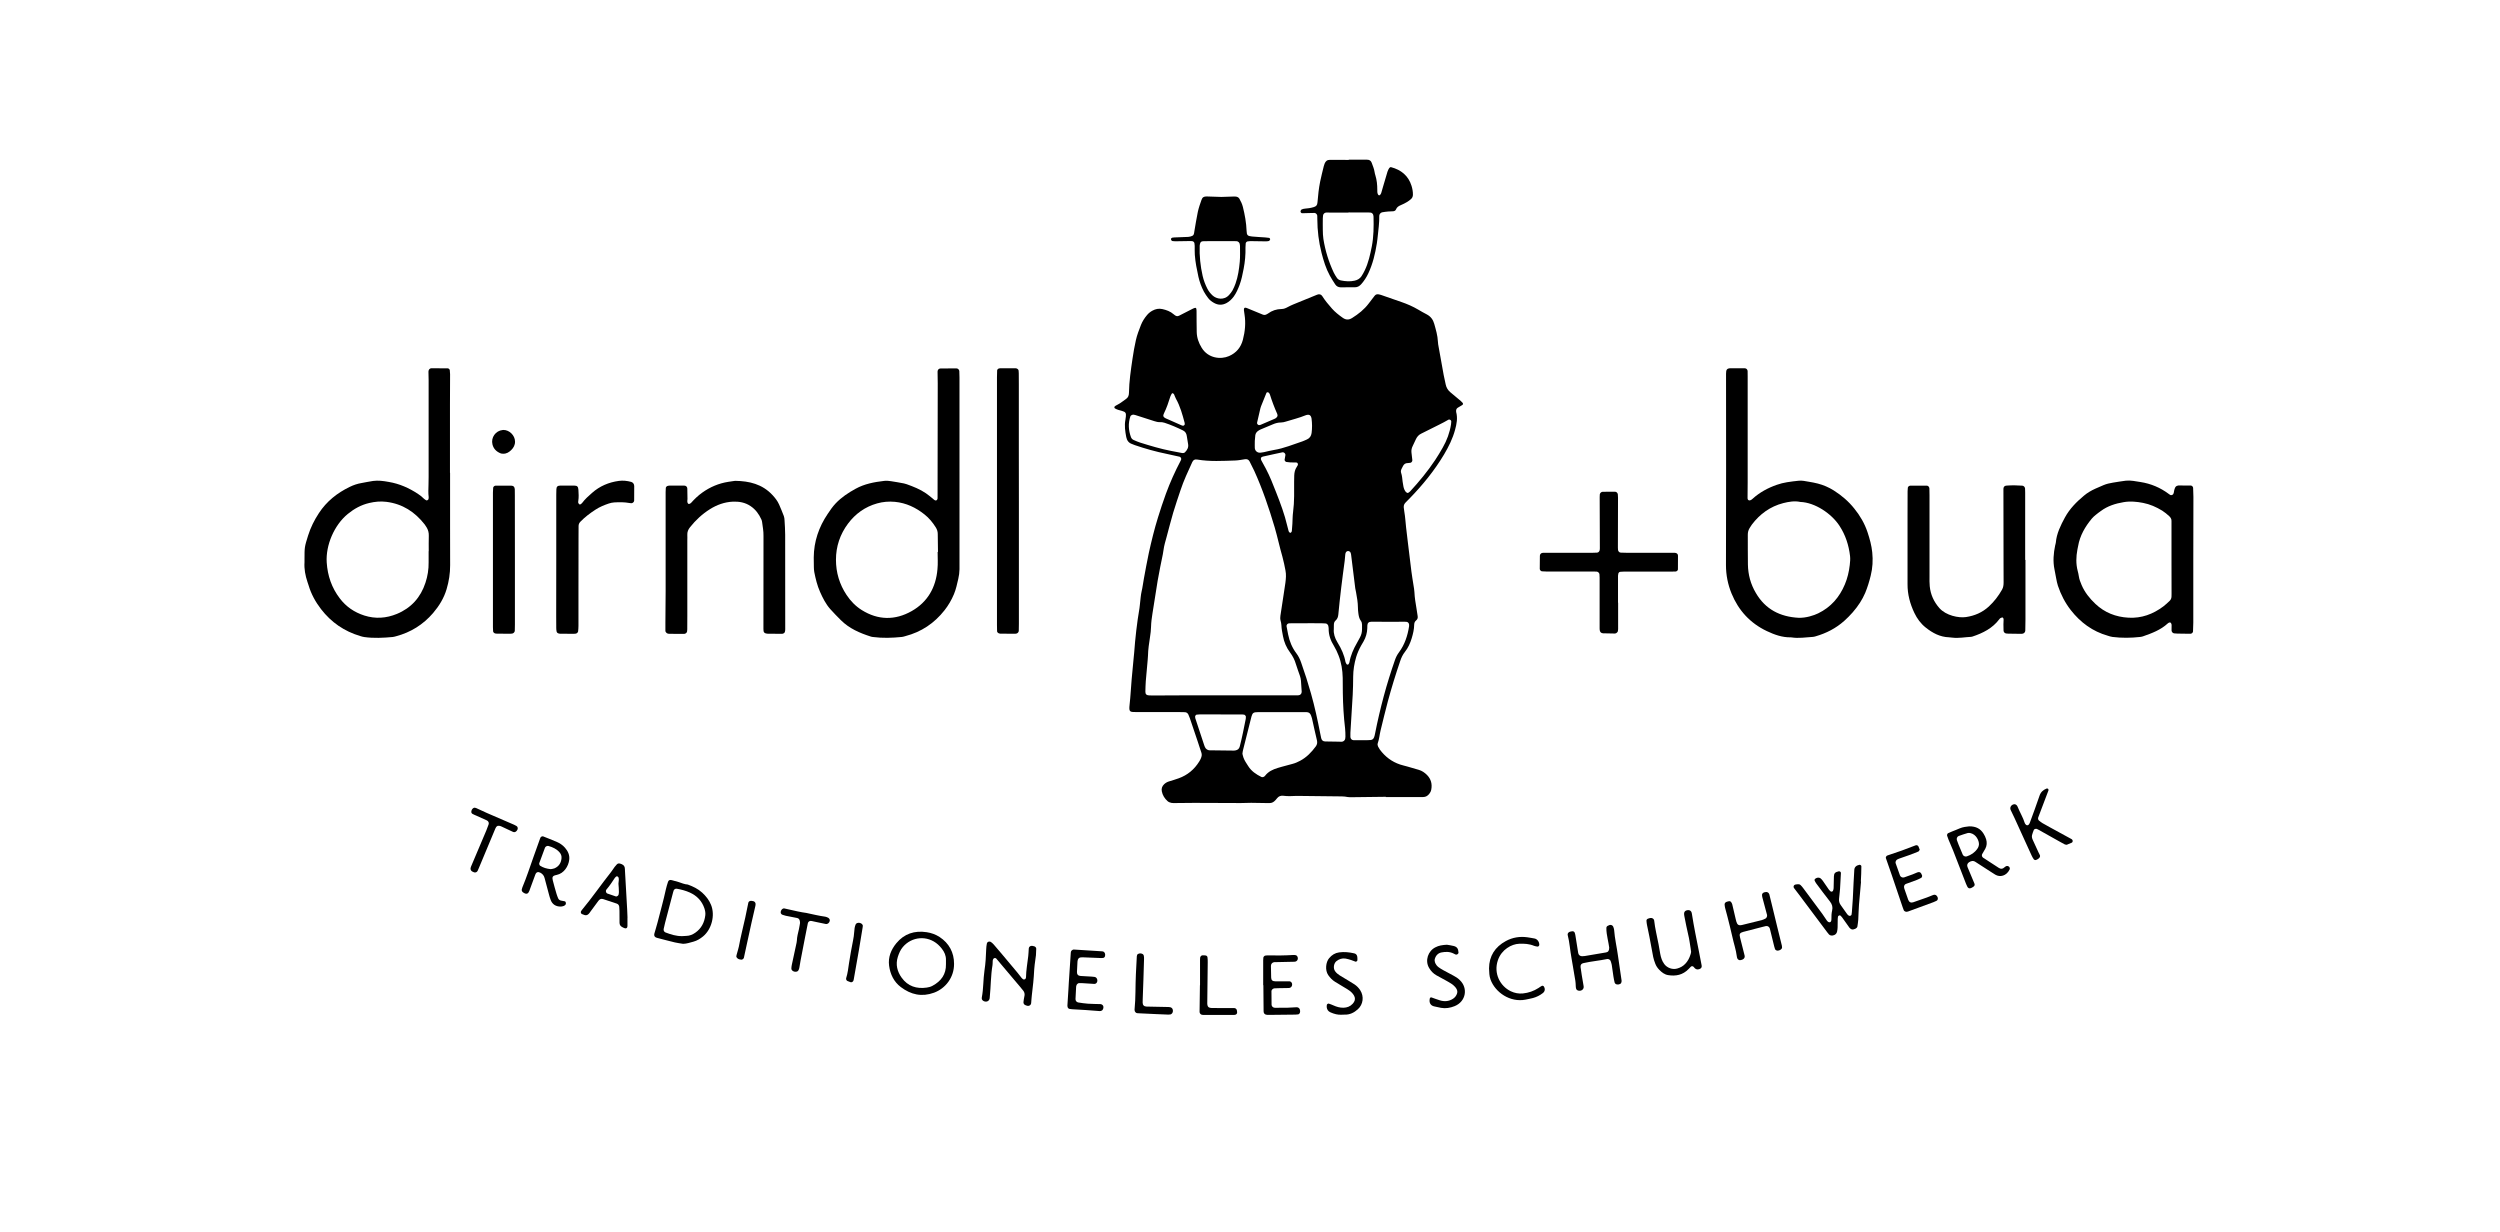 <?xml version="1.0" encoding="utf-8"?>
<!-- Generator: $$$/GeneralStr/196=Adobe Illustrator 27.6.0, SVG Export Plug-In . SVG Version: 6.00 Build 0)  -->
<svg version="1.1" id="Ebene_1" xmlns="http://www.w3.org/2000/svg" xmlns:xlink="http://www.w3.org/1999/xlink" x="0px" y="0px"
	 viewBox="0 0 4322.6 2129.6" style="enable-background:new 0 0 4322.6 2129.6;" xml:space="preserve">
<g>
	<path d="M2396.3,1377.7c-19.6,0.2-39.2,0.5-58.8,0.7c-2.4,0-4.9,0.1-7.2-0.3c-6.7-1.4-13.5-1.1-20.3-1.2
		c-20.8-0.2-41.6-0.5-62.4-0.7c-2.4,0-4.8-0.1-7.2,0c-7.2,0.5-14.4,0.6-21.6-0.3c-4.3-0.5-7.9,0.8-10.6,4.2
		c-7.5,9.7-10.5,8.4-19.7,8.4c-8.4,0-16.8-0.3-25.2-0.4c-6,0-12,0.4-18,0.4c-26.8-0.1-53.6-0.3-80.4-0.3c-10.8,0-21.6,0.2-32.4,0.3
		c-2.4,0-4.9,0.2-7.2-0.3c-2.3-0.5-4.7-1.4-6.4-2.9c-5.2-4.6-8.8-10.3-10.1-17.2c-0.9-4.7,0.5-8.7,3.9-12c2.3-2.2,5-3.9,8.2-4.9
		c5.7-1.7,11.5-3.5,17.1-5.5c15.3-5.5,27-15.3,35.5-29c1.1-1.7,2-3.5,2.8-5.3c1.5-3.4,2.2-6.7,0.8-10.5c-2.2-6-3.9-12.2-6-18.2
		c-4.6-13.6-9.2-27.3-13.8-40.9c-0.8-2.3-1.7-4.5-2.7-6.6c-1.2-2.3-3.2-3.6-5.7-3.8c-3.6-0.2-7.2-0.2-10.8-0.2
		c-24.4,0-48.8,0-73.2,0c-11.5,0-13.2,0-11.8-12.7c1.7-14.7,2.3-29.5,3.6-44.2c1.1-13.1,2.5-26.3,3.7-39.4c0.2-2,0.4-4,0.6-6
		c1.9-25.9,4.8-51.7,9.2-77.4c0.6-3.5,0.7-7.2,1.2-10.7c0.7-5.9,1.1-12,2.4-17.8c1.8-7.4,2.6-15,4-22.4c2.9-14.9,5.3-29.9,8.6-44.7
		c4.6-20.7,9.6-41.3,15.9-61.5c4.3-13.7,8.7-27.4,13.7-40.9c7.2-19.6,15.7-38.5,25.4-56.9c0.4-0.7,0.6-1.5,0.9-2.2
		c0.6-1.5-0.9-4.3-2.7-4.7c-7.4-1.7-14.8-3.4-22.2-4.9c-18.8-3.8-37.3-9-55.4-15.2c-1.5-0.5-2.9-1.3-4.5-1.8
		c-6.1-1.9-9.1-6.5-10.2-12.2c-1.8-9.8-3.4-19.7-1.4-29.8c0.4-2,0.6-4,0.8-5.9c0.6-5.9-0.7-7.7-6.7-9.4c-4.2-1.2-8.5-2-12.3-4.4
		c-0.9-0.6-1.3-2.5-0.5-3.1c0.6-0.5,1.1-1.1,1.8-1.5c2.4-1.4,5-2.6,7.3-4.1c3.7-2.4,7.2-5.1,10.7-7.6c3.6-2.5,4.9-5.9,5-10.3
		c0.3-20,3.3-39.8,6.2-59.6c1.5-10.7,3.5-21.3,5.8-31.8c2-9,5.4-17.6,8.7-26.1c2.5-6.3,6.2-12.1,10.6-17.3c2.6-3.1,5.7-5.6,9.2-7.5
		c5.4-3,11.1-4.2,17.3-2.8c7.1,1.6,13.8,4,19.4,8.9c0.6,0.5,1.2,1,1.9,1.5c2.4,1.9,4.8,2.5,7.7,1c7.8-4.1,15.6-8,23.5-12
		c1.4-0.7,2.9-1.3,4.4-1.6c0.5-0.1,1.6,0.7,1.7,1.2c0.4,1.5,0.5,3.1,0.5,4.7c0.1,12,0,24,0.3,36c0.2,9.8,3.4,18.8,8.5,27.1
		c11.2,18.5,33.1,20.7,47.3,14.5c12.7-5.5,20.6-15.2,24-28.2c3.8-14.4,5.2-29.1,2.8-44c-0.4-2.4-0.7-4.7-1-7.1
		c-0.4-3.9,1.4-5.3,4.8-3.9c9.3,3.8,18.5,7.6,27.7,11.4c2.4,1,4.7,0.8,6.9-0.5c0.7-0.4,1.4-0.7,2.1-1.2c7-5.2,14.8-7.8,23.5-7.9
		c4.1,0,7.6-1.6,11.2-3.6c5.9-3.2,12.3-5.6,18.6-8.2c10.3-4.3,20.7-8.5,31.1-12.7c0.4-0.2,0.7-0.3,1.1-0.4c3.3-1.3,6.5-0.5,8.4,2.5
		c4.9,7.8,10.8,14.8,16.9,21.7c5.3,6,11.6,10.9,18.2,15.6c5.5,4,10.6,4.4,16.6,0.6c11-6.9,20.9-14.7,28.7-25.1
		c3.3-4.5,6.9-8.9,10.2-13.3c2-2.6,4.6-3,7.5-2.4c1.2,0.2,2.4,0.5,3.5,0.9c11.7,4,23.4,8.1,35.1,12.2c10.2,3.5,20.1,7.8,29.4,13.3
		c4.8,2.9,9.7,5.6,14.7,8.2c6.8,3.6,10.9,9.1,12.9,16.4c2.8,10,5.8,20,6.3,30.5c0.1,3.2,0.7,6.4,1.3,9.5c2.9,16.1,5.7,32.3,8.7,48.4
		c1,5.5,2.3,10.9,3.5,16.4c1.1,5.2,3.7,9.7,7.8,13.2c6.1,5.2,12.3,10.2,18.4,15.4c1.2,1,2.2,2.2,3.3,3.4c0.7,0.7,0.3,2.8-0.5,3.3
		c-2.7,1.7-5.5,3.2-8.2,4.9c-2.2,1.4-3,3.6-2.8,6.2c0,0.4,0,0.8,0.1,1.2c2.8,10.5,0.9,20.6-1.9,30.7c-4.1,15.2-11,29.1-19,42.6
		c-16.7,28-37.1,53-59.8,76.3c-0.8,0.9-1.7,1.7-2.5,2.5c-7.6,7.7-8.6,7.7-6.5,20c1.6,9,2.1,18.3,3.1,27.4c1,8.7,2.1,17.5,3.1,26.2
		c2,16.7,4,33.3,6.1,50c1,7.9,2.4,15.8,3.6,23.7c0.6,3.9,1.4,7.9,1.6,11.9c0.4,9.6,2,19.1,3.6,28.5c0.8,4.3,1.2,8.7,2,13
		c0.5,3-0.2,5.6-2.6,7.5c-2.4,1.9-3.3,4.4-3.4,7.4c-0.1,8.1-2,15.8-4.3,23.5c-2.6,8.5-6.1,16.5-11.7,23.5
		c-3.8,4.8-6.3,10.1-8.2,15.9c-7.9,23.1-15,46.3-21.4,69.9c-4.5,16.6-8.3,33.3-12.5,50c-1.8,7.4-2.3,15-4.9,22.2
		c-0.7,2-0.2,4,0.6,5.8c0.9,1.8,1.9,3.5,3,5.1c9,12.2,20.6,21.1,35.1,25.9c4.2,1.4,8.5,2.3,12.7,3.5c6.5,1.9,13,3.8,19.6,5.7
		c5.5,1.6,10.1,4.8,14.1,8.8c7,7.1,9.3,15.6,7.4,25.4c-0.5,2.8-1.8,5.3-3.6,7.5c-2.7,3.2-5.9,5.3-10.3,5.3c-1.2,0-2.4,0.1-3.6,0.1
		c-20.4,0-40.8,0-61.2,0C2396.3,1377.9,2396.3,1377.8,2396.3,1377.7z M2115.3,1202.2C2115.3,1202.2,2115.3,1202.2,2115.3,1202.2
		c41.2,0,82.3,0,123.5,0c2,0,4,0,6,0c3.6-0.1,6-2.8,5.9-6.2c-0.3-6.4-0.7-12.8-1.3-19.1c-0.3-2.7-0.8-5.5-1.7-8.1
		c-2.2-6.8-5-13.5-7-20.4c-2.1-7.4-5.5-14-10.1-20.2c-6.3-8.4-10.4-17.9-12.3-28.3c-1.2-6.3-2.5-12.5-2.7-18.9
		c-0.1-2.8-0.8-5.5-1.5-8.2c-0.7-2.8-0.6-5.5-0.2-8.3c1.8-11.8,3.6-23.7,5.4-35.5c1.1-7.1,2.3-14.2,3.2-21.3
		c0.9-7.1,1.6-14.3,0.1-21.5c-1.6-7.8-3-15.7-5.2-23.4c-4.9-16.9-8.5-34.1-13.4-50.9c-9.9-33.4-21-66.2-35.4-97.9
		c-2.5-5.4-5.2-10.8-8-16.1c-1.6-3.1-4.3-4.5-8-3.9c-5.5,0.8-11.1,2-16.6,2.2c-21.9,0.7-43.9,2.1-65.8-1.6c-4.5-0.8-7,0.6-8.8,4.5
		c-7.3,16-14.8,31.9-20.3,48.6c-4.2,12.9-8.8,25.7-12.6,38.7c-4,13.8-7.6,27.7-11.3,41.6c-2.1,7.7-4.5,15.4-5.5,23.3
		c-1.3,9.9-4,19.6-5.7,29.4c-1.4,7.9-3.1,15.7-4.4,23.5c-3.1,18.9-6.1,37.8-9,56.8c-1.2,7.5-2.2,15-2.4,22.6
		c-0.1,6-0.9,11.9-1.8,17.9c-1.6,10.7-3.3,21.3-3.5,32.1c0,2.4-0.2,4.8-0.5,7.2c-1.1,12.3-2.3,24.7-3.3,37c-0.5,6-0.5,12-0.7,18
		c-0.1,4.4,1.9,6.4,6.6,6.6c3.6,0.1,7.2,0.1,10.8,0.1C2036.9,1202.2,2076.1,1202.2,2115.3,1202.2z M2261,1077.5c0,0,0,0.1,0,0.1
		c-8.8,0-17.6,0-26.4,0c-2,0-4,0-6,0.2c-2.3,0.1-4.5,2.6-4.1,5c0.8,4.7,1.7,9.4,2.7,14.1c2.4,11.9,6.9,23,14.3,32.7
		c3.7,4.9,6.2,10.2,8.2,15.9c6.3,17.7,12,35.6,17.1,53.7c6.4,22.7,11.4,45.7,15.9,68.9c0.5,2.7,1,5.5,1.7,8.2
		c0.9,3.7,3.1,5.6,6.8,5.7c6.4,0.2,12.8,0.2,19.2,0.3c3.2,0,6.4,0.2,9.6,0.2c2.8-0.1,5.5-2.5,5.9-5.1c0.2-1.2,0.4-2.4,0.4-3.6
		c-0.1-4.8,0-9.6-0.6-14.4c-2.4-20.3-3.6-40.6-3.9-61c-0.1-8.8,0-17.6-0.2-26.4c-0.3-13.3-2.3-26.3-7.2-38.7
		c-2.2-5.6-4.7-11.1-7.8-16.2c-5.9-9.4-9.5-19.3-9.3-30.5c0-1.6-0.4-3.2-0.7-4.7c-0.3-1.6-2.6-3.8-4.2-3.9c-2-0.2-4-0.2-6-0.3
		C2277.8,1077.5,2269.4,1077.5,2261,1077.5z M2354.6,1279.8C2354.6,1279.7,2354.6,1279.7,2354.6,1279.8c3.2,0,6.4,0,9.6,0
		c9.2,0,11.3-0.7,13.3-11.2c4.3-21.9,9.4-43.7,15.2-65.3c5.6-20.8,12-41.3,19.1-61.7c1.7-5,3.9-9.5,7.1-13.7
		c10-13.5,15-28.9,17.5-45.3c0.1-0.8,0-1.6,0-2.4c0-2.4-2-4.8-4.2-5c-1.2-0.1-2.4-0.2-3.6-0.2c-6.8,0-13.6,0.1-20.4,0.1
		c-12.4,0-24.8-0.2-37.1-0.1c-4.5,0-6.7,2.2-6.9,6.5c-0.1,1.6,0,3.2-0.1,4.8c-0.3,8.1-2.4,15.7-6.5,22.8c-1.4,2.4-2.8,4.8-4.2,7.2
		c-3.5,6.3-6.4,12.8-8.5,19.7c-3.3,11.2-5.1,22.5-5.2,34.2c-0.1,10.4-0.2,20.8-0.8,31.1c-1.2,21.9-2.6,43.8-4,65.8
		c-0.1,2.4-0.1,4.8,0,7.2c0.2,3,2.4,5.4,5.3,5.5C2345,1279.9,2349.8,1279.8,2354.6,1279.8z M2148.2,1303.3c0.6,2.2,1,4.5,1.8,6.7
		c1.9,5.3,5.2,9.9,8.2,14.6c5.5,8.8,13.7,14.3,22.8,18.8c1.5,0.7,3.1,0.4,4.5-0.5c0.7-0.4,1.4-0.9,1.8-1.5c5.6-7.4,13.5-11,22-13.6
		c2.3-0.7,4.6-1.3,6.9-2c6.1-1.7,12.3-3.5,18.5-5c4.7-1.2,9-3.1,13.3-5.4c11.2-6,19.7-14.8,27.1-24.9c2.2-3,2.9-6.3,2-10.2
		c-3.1-12.8-5.8-25.6-8.7-38.5c-0.4-1.5-1-3-1.5-4.5c-1.5-4.1-3.8-5.9-7.9-6c-3.2-0.1-6.4,0-9.6,0c-23.5,0-47.1,0-70.6,0
		c-2.8,0-5.6,0-8.4,0.3c-2.5,0.3-4.5,1.6-5.4,4.1c-0.4,1.1-0.9,2.2-1.2,3.4c-4.8,18.9-9.6,37.9-14.3,56.8
		C2148.7,1298.3,2148.6,1300.7,2148.2,1303.3z M2306.2,1088c-0.7,7.2,1.7,15.1,6.2,22.5c0.2,0.3,0.4,0.7,0.6,1
		c6.3,10.3,11.3,21.1,13.4,33.1c0.3,1.5,1.4,2.8,2.2,4.1c0.4,0.7,2.7,0.5,3.1-0.3c0.5-1.1,1.3-2.1,1.5-3.2
		c2.1-12,6.9-22.9,12.9-33.3c1.8-3.1,3.4-6.3,5.2-9.5c2.6-4.7,3.8-9.6,3.7-14.9c0-2.4,0-4.8,0-7.2c0-2.4-0.5-4.8-2-6.8
		c-3-4-3.8-8.8-4.4-13.5c-0.4-3.2-0.7-6.4-0.7-9.6c-0.1-8.8-1.6-17.5-3.2-26.1c-0.4-2.4-1.1-4.7-1.4-7c-2.4-19.4-4.8-38.8-7.2-58.2
		c-0.1-1.2-0.5-2.3-0.9-3.5c-0.5-1.7-2.9-3.1-4.8-2.8c-1.7,0.2-2.9,1.3-3.6,2.8c-0.5,1.1-0.7,2.3-0.8,3.5c-0.4,3.6-0.6,7.2-1,10.7
		c-2,15.4-4.2,30.8-6,46.3c-1.9,15.5-3.5,30.9-5,46.4c-0.4,4.2-1.6,7.7-4.8,10.5c-2.3,2-2.9,4.7-2.9,7.6
		C2306.2,1082.5,2306.2,1084.5,2306.2,1088z M2434.2,852.5c1.3-0.9,2.8-1.6,3.8-2.7c15.8-17.1,30.5-34.9,43.4-54.3
		c4.7-7,8.9-14.2,13.1-21.5c7.2-12.6,12.2-26,14.4-40.4c0.2-1.6,0.3-3.2,0.4-4.7c0.1-2.5-3-4.4-5.1-3.1c-10.3,6.1-21.3,11-31.9,16.5
		c-5,2.6-10,5.1-15,7.5c-4.2,2-7,5.2-9,9.3c-1.9,4-3.6,8-5.6,11.9c-1.9,3.7-2.7,7.5-2.2,11.6c0.5,4.4,1,8.7,1.5,13.1
		c0.2,1.8-1.5,4.2-3.3,4.5c-1.6,0.3-3.2,0.5-4.7,0.5c-4.1-0.1-6.7,2-8.4,5.6c-0.7,1.5-1.4,2.9-2.2,4.3c-1.1,2.2-1.6,4.6-0.8,7
		c1.7,5,2,10.2,2.6,15.3c0.3,2.8,0.8,5.5,1.4,8.3c0.7,3.6,2,6.9,4.4,9.7C2431.6,851.6,2432.9,851.8,2434.2,852.5z M2110.6,1235.3
		c0,0,0-0.1,0-0.1c-12,0-24,0-35.9,0c-2,0-4,0.3-5.9,0.5c-1.1,0.1-2.6,2.5-2.4,3.7c0.1,0.8,0.1,1.6,0.3,2.4
		c5.1,15.5,10.2,31.1,15.4,46.6c0.6,1.9,1.4,3.8,2.5,5.4c0.9,1.2,2.3,2.1,3.7,2.8c1,0.5,2.3,0.7,3.5,0.7c14,0.2,27.9,0.3,41.9,0.5
		c0.8,0,1.6-0.1,2.4-0.3c3.9-0.7,6.5-2.8,7.5-6.8c4.1-15.8,7.2-31.9,10.4-47.9c0.2-1.2,0.2-2.4,0.2-3.6c0-1.2-1.8-3.3-2.9-3.5
		c-1.2-0.2-2.4-0.4-3.5-0.4C2135.3,1235.3,2123,1235.3,2110.6,1235.3z M1959.6,716.9c-2.3,0.1-4.6,1.7-5,2.7
		c-4.2,12.2-3.5,24.3,0.9,36.3c0.9,2.3,2.6,4.1,4.9,5c3.7,1.6,7.3,3.2,11.1,4.4c17.5,5.5,35.1,10.8,53.1,14.3
		c6.3,1.2,12.5,2.4,18.8,3.6c2,0.4,4.2,0.2,5.6-1.3c3.7-3.8,6.3-8.2,5.3-13.9c-0.8-4.7-1.5-9.4-2.3-14.2c-0.6-4.2-2.4-7.5-6.4-9.5
		c-10.4-5.1-21-9.7-32-13.3c-2.7-0.9-5.4-1.2-8.2-1.1c-3.2,0.1-6.3-0.7-9.4-1.7c-11-3.6-22-7.1-33-10.6
		C1961.6,717.2,1960,717,1959.6,716.9z M2169.6,762.3c0,6-0.2,9.2,0,12.4c0.4,5.2,4.8,8.6,9.9,8c2-0.2,4-0.5,5.9-0.9
		c5.9-1.3,11.6-2.9,17.5-3.8c17.1-2.8,32.9-9.5,49.2-14.9c2.6-0.9,5.1-2.2,7.7-3.3c4.8-2.1,7.3-6,8-11.1c1.1-8.4,1-16.7-0.1-25.1
		c-0.1-0.8-0.4-1.5-0.6-2.3c-0.8-3-3.4-4.7-6.3-4.1c-1.2,0.2-2.4,0.4-3.5,0.9c-11.1,4.6-22.8,7.3-34.2,10.9
		c-2.6,0.8-5.5,1.5-8.2,1.5c-4.9,0-9.5,1.2-13.9,3.1c-7,2.9-14,5.8-21,8.8c-1.5,0.6-2.9,1.4-4.2,2.3c-2.8,1.8-4.8,4.4-5.3,7.7
		C2170,756.4,2169.8,760.8,2169.6,762.3z M2230.8,799.5c-0.6-0.1-3.8-0.4-6.9-0.8c-1.1-0.2-2.9-2.5-2.8-3.5c0.4-2.7,1-5.5,1.4-8.2
		c0.4-2.8-2.4-5.5-5.3-4.9c-4.7,0.9-9.3,1.9-14,3c-6.6,1.4-13.2,2.9-19.8,4.4c-3.2,0.7-4.2,3.5-2.5,6.5c2.7,4.9,5.4,9.8,8,14.7
		c6.9,13.1,12.2,26.8,17.6,40.6c7.4,18.9,14.6,37.9,19.2,57.8c0.6,2.7,1.4,5.4,2.1,8.1c0.1,0.4,0.2,0.8,0.3,1.1
		c0.4,1.5,2.4,3.4,3.2,3c1.6-0.7,2.3-2.2,2.4-3.7c0.4-4,0.7-7.9,0.9-11.9c0.4-6.8,0.3-13.6,1.2-20.3c1.2-9.1,1.7-18.3,1.8-27.4
		c0.1-8.4,0-16.8,0-25.1c0-3.6,0-7.2,0.2-10.8c0.2-5.2,1.3-10.3,4.3-14.7c0.7-1,1.3-2,1.8-3.1c0.9-1.8-0.4-4.6-2.2-4.6
		C2238.9,799.5,2236.1,799.5,2230.8,799.5z M2208.9,719.3c-0.1-1.3,0-2.6-0.5-3.6c-4.9-11-9.1-22.1-12.7-33.6
		c-0.3-1.1-1.1-2.1-1.9-3c-0.5-0.5-1.3-0.9-2-0.9c-0.7,0-1.8,0.4-2,0.9c-3.2,7.7-6.3,15.5-9.4,23.3c-0.4,1.1-0.8,2.3-1.1,3.4
		c-1.8,7.8-3.6,15.6-5.4,23.4c-0.3,1.1-0.6,2.5-0.2,3.5c0.4,0.9,1.5,1.9,2.5,2.2c1,0.3,2.4,0.1,3.5-0.4c8.1-3.4,16.2-6.9,24.2-10.4
		c1.1-0.5,2.2-1.1,3-1.9C2207.8,721.4,2208.3,720.2,2208.9,719.3z M2027.3,679.8c-0.3,0.2-0.8,0.3-1,0.5c-1,1.7-2.1,3.4-2.7,5.2
		c-3.1,9.9-6.4,19.8-11,29.1c-2.2,4.3-1.4,6.6,2.9,8.7c1.8,0.9,3.6,1.6,5.5,2.4c7.3,3.2,14.6,6.5,21.9,9.7c0.7,0.3,1.5,0.4,2.3,0.7
		c1.2,0.4,3.4-1.4,3.3-2.7c-0.1-0.8,0-1.6-0.2-2.3c-3.8-14.3-7.7-28.6-15-41.6c-1.4-2.4-2.1-5.2-3.3-7.7c-0.3-0.7-1.1-1.1-1.7-1.6
		C2028.2,680,2027.7,679.9,2027.3,679.8z"/>
	<path d="M2984.5,812.9c0-55.6,0.1-111.2-0.1-166.7c0-7.3,1.5-9.5,8.7-9.5c8,0.1,16,0,24,0.1c2.4,0,4.5,2.3,4.6,4.7
		c0.1,3.2,0.1,6.4,0.1,9.6c0,60.8,0,121.6,0,182.4c0,9.2-0.1,18.4-0.2,27.6c0,2.1,0.8,3.5,2.1,3.9c1.7,0.6,3.1,0,4.5-0.9
		c0.7-0.4,1.3-0.9,1.9-1.5c12.3-11.2,26.7-19,42.3-24.4c5.6-2,11.5-3.4,17.4-4.4c6.7-1.2,13.5-1.8,20.2-2.6
		c6.1-0.7,11.9,0.9,17.8,1.8c5.1,0.8,10.2,1.8,15.3,3.1c9.7,2.5,18.9,6.5,27.4,11.8c13.6,8.6,25.7,18.9,35.8,31.6
		c9.9,12.3,17.7,25.6,22.7,40.6c3.8,11.4,7,23,8.2,34.9c1.4,13.5,0.7,27.1-2.7,40.5c-2.5,10.1-5.5,20.1-9.5,29.7
		c-2.5,5.9-5.6,11.5-9,16.9c-7.6,11.8-16.9,22.2-27.4,31.6c-14.3,12.7-30.9,21.2-49.2,26.5c-1.5,0.4-3.1,0.9-4.7,1
		c-12.4,0.7-24.7,2.9-37.1,0.9c-0.4-0.1-0.8-0.1-1.2-0.1c-14.8,0.3-28.3-4.6-41.4-10.8c-28.7-13.6-49-35.6-61-64.9
		c-6.4-15.6-9.7-32.1-9.7-49.1C2984.5,922.5,2984.5,867.7,2984.5,812.9C2984.5,812.9,2984.5,812.9,2984.5,812.9z M3110,1068.2
		c12.7,0.4,26.3-4.1,33.7-7.7c21.9-10.6,36.8-27.8,46.1-50c4.5-10.7,7.2-22,8.5-33.6c0.6-5.1,1.1-10.4,0.5-15.5
		c-2.2-18.9-7.9-36.5-18.5-52.6c-13.7-20.8-42.1-40-67.4-40.9c-10.1-2.2-20-0.4-29.6,2c-22.5,5.8-40.4,18.8-54.3,37.2
		c-1.4,1.9-2.7,4-3.9,6c-2.1,3.5-3.1,7.2-3.1,11.4c0.1,17.2-0.1,34.4,0.2,51.6c0.3,17.5,4.7,34,13.7,49.1
		C3052.4,1053.6,3077.9,1066.5,3110,1068.2z"/>
	<path d="M1659,816.4c0,52,0,103.9,0,155.9c0,4,0,8,0,12c-0.1,5.6-0.8,11.1-2.1,16.6c-2.1,8.9-3.9,17.9-7.5,26.5
		c-4.2,10-9.6,19.3-16.3,27.8c-17.6,22.4-40.1,37.5-67.8,44.7c-1.9,0.5-3.8,1.2-5.8,1.4c-16.7,1.7-33.5,2.3-50.2,0.1
		c-1.2-0.2-2.4-0.3-3.5-0.7c-19.2-6.1-37.5-14-52-28.5c-6.2-6.2-12.4-12.5-18.2-19c-7.8-8.8-13-19.2-17.7-29.8
		c-4.9-11-7.7-22.7-10-34.4c-0.5-2.7-0.6-5.6-0.7-8.3c-0.2-5.6-0.3-11.2-0.2-16.8c0.2-27.6,8.8-52.6,24.1-75.3
		c4.2-6.3,8.5-12.6,13.7-18.1c10-10.6,22-18.5,34.6-25.4c15.4-8.5,32.2-11.6,49.3-13.6c3.9-0.5,8-0.1,11.9,0.5
		c7.5,1.1,15,2.5,22.4,3.9c1.6,0.3,3.1,0.7,4.6,1.3c11.7,4.2,23.2,8.7,33.5,15.8c3.9,2.7,7.6,5.8,11.3,8.8c1.2,1,2.4,2.2,3.7,3
		c1,0.6,2.3,0.9,3.3,0.1c0.6-0.5,1.1-1.1,1.4-1.8c0.3-0.7,0.3-1.6,0.3-2.4c0.1-65.9,0.2-131.9,0.3-197.8c0-6.8-0.2-13.6-0.3-20.4
		c0-3,2.1-5.4,5.2-5.4c9.2-0.1,18.4-0.1,27.6-0.1c2.4,0,4.6,2.2,4.8,4.6c0.2,3.6,0.3,7.2,0.3,10.8C1659,706.9,1659,761.7,1659,816.4
		z M1621.2,954.3c0.2,0,0.4,0,0.6,0c-0.2-10.4-0.3-20.8-0.4-31.1c0-4.1-1.2-7.8-3.4-11.3c-5.3-8.5-11.6-16.2-19.6-22.5
		c-15-11.9-31.6-19.8-51-21.7c-10.6-1-20.8-0.1-30.8,2.7c-20.7,5.8-37.5,17.8-50.3,34.9c-13.8,18.4-20.9,39.5-20.9,62.5
		c0,22.1,6.1,42.6,18.4,61c6.9,10.4,15.6,19.4,26.2,26c28.3,17.7,57.7,18,86.3,1.8c27.7-15.7,41.9-40.9,44.6-72.4
		C1621.9,974.3,1621.2,964.3,1621.2,954.3z"/>
	<path d="M778.2,817.6c0,31.2,0,62.4,0,93.6c0,22-0.1,44,0.1,66c0.1,14.1-2.1,27.9-6.1,41.4c-4.6,15.6-12.9,29.1-23.4,41.4
		c-17.2,20-38.5,33.3-64,40.1c-1.9,0.5-3.9,1.1-5.8,1.3c-16.3,1.5-32.7,2.4-49,0.1c-2.4-0.3-4.7-1-7-1.7
		c-27.7-8.2-50.3-23.7-68-46.7c-9.6-12.5-17-26-21.5-41.2c-0.6-1.9-1.3-3.8-1.9-5.7c-3.7-11.1-5.9-22.4-5.1-34.2
		c0.1-1.6,0-3.2,0-4.8c0-21.3,0-21.3,6.2-41.2c4.3-13.8,10.7-26.6,18.7-38.8c13.3-20.3,31.5-34.8,53.2-45.3
		c6.5-3.2,13.3-5.5,20.4-6.7c6.7-1.1,13.3-2.7,20-3.6c4.3-0.6,8.8-0.6,13.1-0.3c4.8,0.3,9.5,1.2,14.2,2
		c18.4,3.1,35.1,10.5,50.6,20.8c3.7,2.4,7.1,5.1,10.2,8.3c1.1,1.1,2.6,1.8,3.9,2.7c1,0.6,3.6-0.7,3.8-2c0.2-1.2,0.6-2.4,0.4-3.5
		c-0.9-7.2-0.5-14.4-0.3-21.6c0.1-4.4,0.2-8.8,0.2-13.2c0-56,0-112,0-167.9c0-4.8-0.2-9.6-0.3-14.4c0-3,2.1-5.7,4.9-5.8
		c9.6,0,19.2,0.1,28.7,0.2c1.3,0,3.2,1.8,3.3,3.1c0.2,2.4,0.5,4.8,0.5,7.1c0,17.2-0.2,34.4-0.2,51.6c0,39.6,0,79.2,0,118.8
		C778,817.6,778.1,817.6,778.2,817.6z M741.1,953.1c0.1,0,0.1,0,0.2,0c0-8.8-0.2-17.6,0.1-26.4c0.2-5.4-1-10.3-3.8-14.9
		c-1-1.7-2.1-3.4-3.3-5c-17-21.7-38.3-35.6-66.2-39.1c-10.2-1.3-20-0.3-29.7,2c-13.8,3.2-26,9.9-37,18.9
		c-23.6,19.3-38.4,54.1-36.5,83.9c1.5,23,8.6,43.8,22.6,62.1c10.9,14.4,25.1,24.1,42.5,29.7c19.2,6.1,38,4.7,56.2-2.8
		c24.7-10.2,41.1-28.5,49.4-53.8c3.8-11.4,5.7-23.3,5.5-35.4C741.1,965.9,741.1,959.5,741.1,953.1z"/>
	<path d="M3792.3,968.4c0,36,0,72,0,108c0,5.2-0.3,10.4-0.5,15.6c-0.1,1.7-2.3,3.7-4.1,3.8c-0.8,0-1.6,0.1-2.4,0
		c-6.8-0.1-13.6-0.2-20.4-0.3c-2,0-4-0.1-5.9-0.4c-2.3-0.4-4.3-2.7-4.3-5.1c0-3.2,0.2-6.4,0.1-9.6c0-1.1-0.6-2.3-1.2-3.3
		c-0.3-0.5-1.4-1-2-0.9c-1.1,0.2-2.4,0.7-3.2,1.5c-12.4,11.5-27.7,17.2-43.2,22.6c-1.5,0.5-3.1,0.8-4.7,1c-16,1.8-31.9,2-47.9,0
		c-2.7-0.3-5.4-1.3-8.1-2.1c-26.4-7.5-47.3-22.9-64-44.3c-9.9-12.7-17.2-26.9-22.3-42.2c-1.4-4.1-2.1-8.5-3-12.8
		c-1-5.1-1.8-10.2-2.9-15.3c-2.9-14-1.7-27.9,1.2-41.7c0.3-1.6,1-3.1,1.1-4.7c1.4-16,8.4-29.9,15.8-43.6c8.2-15,20-26.9,33-37.7
		c5.8-4.9,12.4-8.7,19.4-11.9c4.7-2.2,9.5-4.1,14.3-6.2c5.2-2.2,10.7-3.4,16.2-4.3c7.5-1.2,15-2.5,22.5-3.4c8.4-0.9,16.7,1.1,25,2.3
		c18.1,2.8,34.5,9.7,49.2,20.7c0.6,0.5,1.3,0.9,2,1.4c2.5,1.6,5.6,0.2,6.4-3c0.4-1.6,0.5-3.2,0.9-4.7c0.4-1.5,0.8-3.1,1.5-4.5
		c0.8-1.9,2.4-3.2,4.5-3.6c0.4-0.1,0.8-0.3,1.2-0.3c7.2,0,14.4,0,21.6,0.1c1.8,0,3.8,2.1,3.9,4c0.2,5.2,0.5,10.4,0.5,15.6
		C3792.4,895.6,3792.3,932,3792.3,968.4z M3754.6,965.6C3754.6,965.6,3754.6,965.6,3754.6,965.6c0-20.4,0-40.7,0-61.1
		c0-1.2,0-2.4,0-3.6c0.2-3.5-1.5-6.1-3.9-8.4c-3.8-3.5-7.8-6.8-12.2-9.6c-10.3-6.3-21.2-11.1-33.1-13.4c-11-2.1-22-3.2-33.3-1.3
		c-14.4,2.4-27.9,6.6-39.7,15.4c-2.9,2.1-5.9,4.2-8.6,6.5c-2.5,2-4.9,4.1-7,6.6c-11.6,14-20.6,29.4-23.7,47.7
		c-0.3,2-0.8,3.9-1.2,5.9c-2.3,12.3-2.7,24.6,0.5,36.8c0.8,3.1,1.6,6.2,2,9.4c0.7,5.2,2.7,10,4.7,14.8c5.4,12.8,13.8,23.2,23.8,32.7
		c16.1,15.3,35.5,22.8,57.3,24c22.5,1.3,42.4-6.1,60.2-19.4c3.8-2.9,7.3-6.2,10.8-9.5c2.1-2,3.3-4.5,3.4-7.4c0-1.6,0.1-3.2,0.1-4.8
		C3754.6,1006.3,3754.6,985.9,3754.6,965.6z"/>
	<path d="M1150.9,967.2c0-38.8,0-77.6,0-116.4c0-2.4,0.2-4.8,0.3-7.2c0.1-1.4,1.7-3.1,3-3.4c1.2-0.2,2.3-0.6,3.5-0.6
		c8.4-0.1,16.8-0.1,25.2,0c3.2,0,5.4,2.1,5.5,5.1c0.2,6,0.2,12,0.3,18c0,1.2-0.2,2.4-0.3,3.6c-0.1,2.5,1,4.9,2.3,5
		c1.7,0.1,3.1-0.6,4.2-1.8c5.9-6.6,12.2-12.7,19.4-17.8c13.6-9.7,28.5-16,45-18.6c3.2-0.5,6.3-1,9.5-1.4c0.8-0.1,1.6-0.3,2.4-0.3
		c24.4,0.3,46.8,5.7,64.2,24.3c4.7,5,8.9,10.3,11.7,16.6c2.9,6.6,5.6,13.2,8.2,20c0.8,2.2,1.1,4.7,1.2,7.1
		c0.5,8.4,1.1,16.8,1.1,25.2c0.1,54.4,0.1,108.8,0.1,163.2c0,1.6-0.1,3.2-0.6,4.7c-0.4,1.6-1.8,2.6-3.4,3.1
		c-0.7,0.3-1.6,0.3-2.4,0.3c-8,0-16-0.1-24-0.2c-1.2,0-2.3-0.4-3.5-0.6c-1.9-0.4-3.5-2.3-3.6-4.2c-0.1-1.2-0.2-2.4-0.2-3.6
		c0-48.4,0-96.8,0.1-145.2c0-5.2-0.1-10.4,0-15.6c0.2-8.1-1.4-15.9-2.4-23.8c-0.2-1.6-0.6-3.2-1.3-4.6c-4.2-9.3-10-17.2-18.6-23
		c-9.4-6.4-20-8.2-30.9-7.7c-14.2,0.7-27.3,5.4-39.4,13c-13.4,8.4-24.7,19-34.5,31.3c-3.1,3.9-4.9,8.1-4.6,13.2c0.2,3.2,0,6.4,0,9.6
		c0,43.6,0,87.2,0,130.8c0,7.6,0,15.2-0.1,22.8c0,1.2-0.2,2.4-0.3,3.6c-0.2,2.2-2.7,4.3-5,4.3c-8.8,0-17.6,0-26.4-0.1
		c-0.8,0-1.6-0.3-2.3-0.5c-1.6-0.4-3.7-2.7-3.8-4.3c-0.1-4.8,0-9.6,0-14.4C1151,1040,1151,1003.6,1150.9,967.2
		C1151,967.2,1150.9,967.2,1150.9,967.2z"/>
	<path d="M3502.1,968.2c0,34.4,0,68.8,0,103.1c0,6.4-0.2,12.8-0.3,19.2c-0.1,2.8-2.6,5.2-5.5,5.3c-0.8,0-1.6,0.1-2.4,0.1
		c-7.2-0.1-14.4-0.2-21.6-0.3c-1.2,0-2.4-0.2-3.6-0.3c-2.4-0.3-4.4-2.4-4.5-4.9c-0.1-3.6-0.2-7.2-0.2-10.8c0-2.8,0.2-5.6,0.3-8.4
		c0-2-1.1-3.8-2.4-3.6c-1.1,0.2-2.2,0.7-3.2,1.2c-0.7,0.4-1.2,1.1-1.7,1.7c-11.8,15.8-28.4,24.1-46.5,30.1c-0.8,0.2-1.5,0.5-2.3,0.5
		c-10.8,0.5-21.4,2.7-32.3,1.4c-2-0.2-4-0.5-6-0.6c-15.5-0.5-28.4-7.4-40.2-16.8c-8.6-6.8-15-15.5-19.7-25.4
		c-7.5-15.7-11.9-32.1-11.8-49.7c0.1-39.2,0-78.4,0-117.5c0-14.4,0-28.8,0.1-43.2c0-2,0.2-4,0.4-6c0.1-1.4,1.7-3,3-3.3
		c0.4-0.1,0.8-0.3,1.1-0.3c9.6,0,19.2-0.1,28.8,0c2.3,0,4.3,2.3,4.4,4.8c0.1,4,0.2,8,0.2,12c0,46.8,0,93.5,0,140.3
		c0,5.6-0.2,11.2,0.4,16.8c1.4,14.3,7,26.7,16.6,37.7c11.4,13,33.5,17.5,46,15.6c15-2.2,28.3-7.9,39.6-18.3
		c9.2-8.5,16.7-18.3,22.8-29.1c2.3-4,2.7-8.3,2.7-12.7c0-10.4,0-20.8-0.1-31.2c-0.1-42.4-0.1-84.7-0.2-127.1c0-1.2,0-2.4,0-3.6
		c0.2-3.7,2.4-5.1,5.3-5.3c9.2-0.7,18.4-0.6,27.5,0.1c2.3,0.2,4.4,2.5,4.6,4.8c0.1,2.4,0.2,4.8,0.2,7.2c0,38.8,0,77.5,0,116.3
		C3502,968.2,3502,968.2,3502.1,968.2z"/>
	<path d="M1761.7,866.4c0,70.8,0,141.6,0,212.4c0,4-0.1,8-0.2,12c-0.1,2.3-2.2,4.5-4.6,4.8c-0.8,0.1-1.6,0.3-2.4,0.2
		c-8.4,0-16.8-0.1-25.2-0.2c-0.8,0-1.5-0.4-2.3-0.6c-1.4-0.4-2.9-2-3-3.4c-0.1-3.6-0.2-7.2-0.2-10.8c0-52.8,0-105.6,0-158.4
		c0-90,0-180,0-270c0-4,0.2-8,0.3-12c0.1-1.4,1.7-3,3.1-3.3c0.8-0.1,1.6-0.4,2.3-0.4c8.8,0,17.6,0,26.4,0c0.4,0,0.8,0.1,1.2,0.2
		c1.8,0.2,4,2.2,4.1,3.8c0.2,1.6,0.3,3.2,0.3,4.8c0.1,6.4,0.1,12.8,0.1,19.2c0,37.2,0,74.4,0,111.6
		C1761.7,806.4,1761.7,836.4,1761.7,866.4z"/>
	<path d="M2797.8,1042.2c0,15.2,0,30.4,0,45.5c0,1.2-0.2,2.4-0.4,3.5c-0.2,1.6-2.5,3.7-4.1,4c-0.4,0.1-0.8,0.2-1.2,0.2
		c-6.8-0.1-13.6-0.2-20.4-0.4c-3.5-0.1-5.7-2.6-5.8-6.3c0-0.8-0.1-1.6-0.1-2.4c0-29.2,0-58.3,0-87.5c0-2-0.1-4-0.3-6
		c-0.2-2.2-2.6-4.4-4.9-4.5c-2-0.1-4-0.1-6-0.1c-26.8,0-53.5,0-80.3,0c-2.8,0-5.6-0.2-8.3-0.4c-1.8-0.1-3.7-2.4-3.7-4.1
		c0-7.6,0.1-15.2,0.2-22.8c0.1-3,2.3-5,5.5-5.1c2-0.1,4,0,6,0c26.4,0,52.7,0,79.1,0c2.8,0,5.6-0.1,8.4-0.3c2.3-0.1,4.3-2.4,4.5-4.8
		c0.1-0.8,0.2-1.6,0.2-2.4c-0.1-29.6-0.2-59.1-0.3-88.7c0-1.6,0.1-3.2,0.2-4.8c0.2-2.1,2.6-4.5,4.9-4.5c7.2-0.1,14.4-0.1,21.5-0.1
		c2.4,0,4.6,2.2,4.8,4.6c0.2,2,0.3,4,0.3,6c-0.1,28.8-0.2,57.5-0.2,86.3c0,1.2,0.1,2.4,0.2,3.6c0.2,2.4,2.2,4.7,4.5,4.8
		c3.6,0.2,7.2,0.3,10.8,0.3c25.2,0,50.3,0,75.5,0c2.4,0,4.8-0.1,7.2,0c3.3,0.1,5.7,1.9,5.7,4.9c0.1,8,0,15.9-0.1,23.9
		c0,1.7-2.2,3.6-4.2,3.6c-2.4,0.1-4.8,0.1-7.2,0.1c-27.2,0-54.3,0-81.5,0c-2.4,0-4.8,0.2-7.1,0.4c-1.3,0.1-2.9,1.8-3.1,3.3
		c-0.2,1.2-0.5,2.4-0.5,3.5c0,15.6,0,31.2,0,46.7C2797.7,1042.2,2797.7,1042.2,2797.8,1042.2z"/>
	<path d="M2332.2,276.1c10.4,0,20.8,0.1,31.2,0c4,0,6.9,1.4,8.3,5.3c1.9,5.3,4.2,10.4,5,16c0.3,2,0.8,3.9,1.4,5.8
		c2.5,8.1,3.3,16.4,3.3,24.9c0,2.8-0.2,5.6,1.3,8.2c0.4,0.6,1.1,1.4,1.7,1.5c0.6,0.1,1.6-0.5,2-1c0.8-0.9,1.4-2,1.8-3.1
		c1.1-3.4,1.9-6.9,3-10.4c2.6-8.8,5.1-17.6,7.8-26.4c0.7-2.2,1.8-4.4,3.1-6.4c0.5-0.8,2.2-1.7,3-1.5c17.4,4.6,30,14.7,35.5,32.3
		c1.5,4.9,2.5,10.1,2.4,15.4c0,3-1.1,5.5-3.3,7.5c-2.1,1.8-4.3,3.6-6.7,5c-3.5,2-7,3.9-10.7,5.4c-3.9,1.6-7.1,3.5-8.6,7.6
		c-0.8,2-2.8,2.9-4.8,3.1c-2.8,0.3-5.6,0.2-8.4,0.4c-3.6,0.3-7.1,0.7-10.7,1.4c-2.7,0.5-5,3.4-5,6.1c0,6-0.1,12-0.8,17.9
		c-1.2,9.9-1.8,19.9-3.4,29.8c-2.8,17.8-7,35.3-14.7,51.7c-3.2,6.9-7.4,13.3-12.5,19c-2.8,3.1-6.2,5.1-10.4,5.1
		c-8.4,0.1-16.8,0.2-25.2,0.1c-3.8-0.1-7-1.8-9.1-5c-3.3-5-6.5-10-9.4-15.3c-6.8-12.4-10.8-25.7-14.3-39.3
		c-4.9-19.1-7.2-38.5-7.3-58.2c0-2,0-4-0.1-6c-0.1-2.2-2.4-4.7-4.6-4.8c-2-0.1-4,0-6,0.1c-5.2,0.1-10.4,0.3-15.6,0.4
		c-1.4,0-3-1.8-2.7-3.4c0.2-1.1,0.8-2.5,1.6-2.9c1.7-0.9,3.7-1.5,5.6-1.6c5.2-0.4,10.3-1.1,15.3-2.6c4.7-1.4,6.4-3.3,6.8-8.5
		c1-12,2.2-23.9,4.6-35.7c1.8-9,4.2-17.9,6.3-26.8c0.4-1.5,0.9-3.1,1.5-4.5c1.7-4,4.3-6.4,9.1-6.3c10.8,0.2,21.6,0.1,32.4,0.1
		C2332.2,276.2,2332.2,276.2,2332.2,276.1z M2331.6,367.3c0,0.1,0,0.2,0,0.3c-8.8,0-17.6,0-26.3,0c-4,0-8-0.2-12-0.1
		c-2.9,0-5.4,2.3-5.7,5.1c-0.2,1.6-0.4,3.2-0.4,4.8c0,6.8-0.2,13.6,0,20.3c0.1,5.2,0.2,10.4,1,15.5c3.2,20.2,9.2,39.6,17.9,58.1
		c1.5,3.2,3.5,6.2,5.5,9.2c1.6,2.4,4.1,3.8,6.9,4.4c7.9,1.6,15.8,2.2,23.7,0.4c4.9-1.1,9-3.4,11.8-7.6c2.2-3.3,4.1-6.8,5.8-10.4
		c6.3-13.1,9.3-27.1,12.1-41.2c3.3-16.9,3.4-34.1,3-51.3c0-1.2-0.4-2.3-0.6-3.5c-0.4-1.6-2.6-3.6-4.3-3.7c-1.2-0.1-2.4-0.2-3.6-0.2
		C2354.8,367.3,2343.2,367.3,2331.6,367.3z"/>
	<path d="M961.8,967.2c0-25.6,0-51.2,0-76.8c0-11.6,0-23.2,0-34.8c0-3.2,0-6.4,0.2-9.6c0.2-4.6,2-6.3,6.8-6.4c8-0.1,16-0.1,24,0
		c5.3,0.1,6.9,1.7,7.3,7.3c0.4,6.4,0.8,12.8-0.2,19.2c-0.2,1.2-0.4,2.5,0,3.5c0.4,1,1.3,2,2.2,2.6c0.4,0.3,1.6-0.1,2.1-0.5
		c1-0.7,1.9-1.5,2.6-2.4c4.8-6.5,10.8-11.7,16.8-17c13.3-11.8,28.9-18.4,46.3-20.8c7.2-1,14.4-0.2,21.4,1.7c3.1,0.8,5.3,3.7,5.3,7.2
		c0,8.4,0,16.8-0.1,25.2c0,2.2-2.7,4.6-4.8,4.5c-1.2-0.1-2.4-0.2-3.5-0.4c-8.7-1.6-17.5-1.5-26.3-1c-3.1,0.2-6.3,0.9-9.3,1.9
		c-8,2.7-15.7,5.9-22.8,10.5c-9.4,6.1-18.4,12.8-26.2,20.9c-2.1,2.1-3.2,4.6-3.2,7.5c-0.1,6.8,0,13.6-0.1,20.4c0,30,0,60-0.1,89.9
		c0,20.8,0,41.6,0,62.4c0,3.2-0.3,6.4-0.6,9.5c-0.2,1.7-2.3,3.7-4.1,3.9c-1.2,0.2-2.4,0.3-3.6,0.3c-8,0-16-0.1-24-0.2
		c-0.8,0-1.6-0.2-2.3-0.5c-1.6-0.5-2.8-1.6-3.2-3.3c-0.4-1.9-0.6-4-0.6-5.9c-0.1-7.2-0.1-14.4-0.1-21.6
		C961.8,1031.9,961.8,999.5,961.8,967.2z"/>
	<path d="M890.3,968.4c0,37.2,0,74.3,0,111.5c0,3.6-0.1,7.2-0.2,10.8c-0.1,2.3-2.3,4.5-4.6,4.8c-1.2,0.1-2.4,0.3-3.6,0.3
		c-7.6,0-15.2-0.1-22.8-0.2c-0.8,0-1.6-0.1-2.4-0.2c-1.9-0.2-4-2.1-4.1-3.8c-0.1-2.4-0.3-4.8-0.3-7.2c0-77.5,0-155.1,0-232.6
		c0-2.8,0.2-5.6,0.4-8.4c0.1-1.4,1.7-3.1,3-3.4c0.4-0.1,0.8-0.3,1.1-0.3c9.2,0,18.4-0.1,27.6,0.1c3.7,0.1,5.5,2.3,5.7,6.3
		c0.1,3.6,0.1,7.2,0.1,10.8C890.3,894,890.3,931.2,890.3,968.4z"/>
	<path d="M2111.8,340.5c6.3-0.2,13.9-0.5,21.5-0.7c1.2,0,2.4-0.1,3.6,0.1c2.5,0.4,4.7,1.4,6,3.6c2.6,4.5,4.8,9.1,6.1,14.3
		c3.4,13.6,5.9,27.3,6.4,41.4c0.3,7.5,1.6,8.9,9.2,9.7c7.5,0.8,15.1,1,22.7,1.6c2.4,0.2,4.7,0.5,7.1,0.8c0.8,0.1,2.1,2,1.7,2.8
		c-0.5,1-1.2,2.3-2.1,2.6c-1.9,0.5-3.9,0.6-5.9,0.6c-8.8-0.1-17.6-0.3-26.4-0.4c-1.6,0-3.2,0.3-4.7,0.5c-1.3,0.2-3,2-3.1,3.3
		c-0.2,2.4-0.4,4.8-0.4,7.1c0.3,12.4-0.8,24.7-3.2,37c-1.9,9.4-3.6,18.8-7,27.8c-2.7,7.1-5.7,14.1-10.2,20.3
		c-3.4,4.5-7.4,8.4-12.4,11.1c-7.3,3.9-14.5,3.8-21.7-0.3c-3.9-2.2-7.4-4.8-10.1-8.4c-2.6-3.5-5.2-7.1-7.3-11
		c-4.3-8.2-7.5-16.9-9.5-25.8c-2.7-12.5-5.3-25-6.2-37.8c-0.4-5.2-0.1-10.4-0.2-15.6c0-1.6-0.3-3.2-0.5-4.7
		c-0.2-1.4-1.9-3.1-3.2-3.3c-1.6-0.2-3.2-0.4-4.8-0.3c-8.4,0.1-16.8,0.3-25.2,0.4c-1.6,0-3.2-0.2-4.8-0.4c-1.3-0.1-2.7-2.3-2.5-3.6
		c0.3-1.3,1.3-2.1,2.4-2.3c2.4-0.4,4.8-0.4,7.2-0.5c6.8-0.3,13.6-0.4,20.4-0.8c2.3-0.1,4.7-0.9,6.9-1.8c1-0.4,2-1.5,2.4-2.5
		c0.6-1.4,0.8-3.1,1-4.7c2-11.4,3.7-22.9,6.1-34.2c1.5-7,3.9-13.8,6.3-20.6c1.6-4.8,4.2-6.2,9.1-6.1
		C2094.4,340.1,2102.4,340.3,2111.8,340.5z M2108.7,416.9C2108.7,416.9,2108.7,416.9,2108.7,416.9c-8.4,0-16.8,0-25.1,0.1
		c-1.6,0-3.2,0-4.8,0.3c-1.7,0.3-2.9,1.4-3.5,2.9c-0.5,1.5-0.9,3.1-1,4.6c-0.6,17.6,1.2,35.1,5.1,52.2c1.8,7.8,4.6,15.2,8.3,22.4
		c2.2,4.3,5.2,8,8.7,11.3c6.8,6.4,20.1,9.1,28.9-0.9c2.1-2.4,4.2-4.9,5.7-7.6c2.1-3.8,3.8-7.9,5.3-12c4.3-12.1,6.1-24.8,7.3-37.5
		c0.8-9.1,0.4-18.3,0.4-27.5c0-1.2-0.2-2.4-0.5-3.5c-0.4-2.2-2.7-4.4-4.9-4.6c-1.6-0.2-3.2-0.2-4.8-0.2
		C2125.4,416.9,2117,416.9,2108.7,416.9z"/>
	<path d="M3217.8,1524.4c-1.2,13.1-2.5,26.3-3.5,39.4c-0.7,8.8-0.8,17.6-1.3,26.4c-0.3,4-0.9,7.9-1.5,11.8c-0.5,3.3-7,6-9.9,4.9
		c-1.4-0.6-2.9-1.6-3.8-2.8c-4.3-5.8-8.3-11.7-12.5-17.6c-0.9-1.3-2.1-2.4-3.2-3.5c-0.9-0.9-3.7,0.3-4,1.5c-0.3,1.6-0.6,3.1-0.6,4.7
		c-0.1,4.8,0,9.6-0.2,14.4c-0.1,2.4-0.4,4.8-0.9,7.1c-0.7,3.7-3.4,6.1-7.5,6.8c-2.5,0.4-4.8-0.1-6.6-1.9c-1.1-1.2-2-2.5-3-3.7
		c-16.3-21.8-32.6-43.5-48.9-65.3c-2.9-3.8-5.9-7.6-8.7-11.4c-1.4-2-0.1-5.2,2.3-5.7c1.9-0.4,3.9-0.7,5.9-0.6c1.1,0,2.4,0.5,3.2,1.3
		c1.7,1.6,3.3,3.5,4.7,5.4c6,8,11.9,16.1,17.9,24.1c5,6.7,10.1,13.4,15,20.2c2.8,3.9,5.3,8,8.1,11.9c0.7,1,1.6,1.8,2.6,2.4
		c0.6,0.4,1.5,0.5,2.3,0.4c1.3-0.1,2.1-1.1,2.5-2.3c0.3-1.1,0.4-2.4,0.4-3.6c-0.1-4.8,0.1-9.6,1.2-14.3c1.4-5.8,0.1-10.8-3.7-15.6
		c-8.2-10.3-16-21-23.9-31.5c-1.2-1.6-2-3.4-2.8-5.2c-0.2-0.5,0.2-1.6,0.6-2.1c1.8-1.8,4-2.6,6.5-2.5c1.1,0.1,2.4,0.5,3.3,1.2
		c1.5,1.3,2.9,2.8,4,4.4c3.5,4.9,6.8,9.9,10.2,14.8c0.9,1.3,2.1,2.3,3.2,3.4c1,0.9,3.6,0.3,4.1-1c0.5-1.5,1.1-3,1.1-4.6
		c0.2-6.8,0.2-13.6,0.5-20.4c0.2-5.4,2.1-7.3,8.1-8.7c2.1-0.5,4.2,1,4,3.1c-0.4,9.2-0.9,18.4-1.5,27.5c-0.4,5.6-1,11.2-1.7,16.7
		c-0.5,4.2,0.5,7.8,3,11.2c3.8,5.1,7.4,10.5,11.1,15.6c0.7,0.9,1.7,1.7,2.6,2.4c1.5,1.2,4.6,0.1,4.9-1.6c0.2-1.6,0.5-3.1,0.6-4.7
		c0.6-7.6,1.2-15.1,1.6-22.7c0.5-9.2,0.8-18.4,1.3-27.6c0.4-7.6,0.7-15.2,1.3-22.8c0.4-4.6,3.6-7.4,8.8-8.4c1.4-0.3,3.4,1.1,3.4,2.5
		c0,4.4-0.1,8.8-0.3,13.2c-0.1,4.4-0.4,8.8-0.6,13.2C3217.6,1524.4,3217.7,1524.4,3217.8,1524.4z"/>
	<path d="M1649.6,1666.6c0.1,23.6-14.9,42.5-34.6,49.8c-21.2,7.8-40.1,3.4-57.4-9.7c-12.1-9.1-18.3-22.2-20.3-36.9
		c-2-14.7,3.4-27.8,12.5-38.9c13.6-16.5,31.5-22.3,52.5-19.1c8,1.2,15.5,3.9,22.3,8.3C1641,1630.9,1649.7,1647,1649.6,1666.6z
		 M1635.6,1667.1c0-2.4,0-4.8,0-7.2c0.2-7.6-2.7-14-7.3-19.8c-2-2.5-4.1-4.9-6.5-7c-18.3-16.3-45.3-14-60.8,4.4
		c-4.2,5-6.6,10.8-8.6,16.9c-4.2,13.3-1.1,25.4,6.7,36.2c10.6,14.7,25.6,19.5,43.2,17c3.6-0.5,7-1.4,10.2-3.2
		C1627.3,1696.4,1636,1684.6,1635.6,1667.1z"/>
	<path d="M1181.1,1631.9c-4.7-0.8-9.5-1.3-14.1-2.4c-10.5-2.5-20.9-5.3-31.3-8c-3.8-1-5.3-3.7-4.3-7.2c1.8-6.5,3.9-13,5.6-19.6
		c4.8-19,10.2-37.8,14.3-56.9c0.9-4.3,2.3-8.5,3.6-12.7c0.9-3.2,3-4.2,6.6-3.3c3.9,1,7.8,2,11.6,3.2c5.3,1.7,10.5,4.1,16.1,4.4
		c9.1,3.3,17.7,7.4,24.9,14c6.5,6,11.9,12.7,15.3,21.1c7.4,18.1,1.1,42.3-13.8,54.6c-5,4.1-10.4,7.4-16.7,9.1
		C1192.9,1629.8,1187.3,1631.8,1181.1,1631.9z M1179.5,1618.6c2.4-0.1,4.8-0.3,7.2-0.4c5.8-0.1,10.9-2.3,15.5-5.5
		c10.5-7.3,15.8-17.7,17.3-30.2c0.5-4-0.3-7.9-1.5-11.8c-4.3-12.9-13-21.9-25.1-27.4c-7.2-3.3-15-5.3-22.9-6.7c-0.4-0.1-0.8,0-1.2,0
		c-1.1,0-3.4,1.5-3.8,2.6c-0.4,1.1-0.8,2.2-1.1,3.4c-4.7,17.7-9.3,35.5-14,53.2c-0.9,3.5-1.7,7-2.4,10.5c-0.5,2.4,0.9,5.1,3.1,5.9
		C1159.8,1615.7,1169.3,1618.8,1179.5,1618.6z"/>
	<path d="M1791.2,1651.6c-0.6,4.5-1.4,10.5-2.2,16.4c-0.3,2.8-0.7,5.6-0.8,8.3c-0.7,15.2-2.3,30.2-4.2,45.3
		c-0.6,4.3-0.6,8.8-1.1,13.1c-0.3,2.8-3.1,5-6,4.5c-1.5-0.3-3.1-0.8-4.5-1.5c-2-1-2.8-2.8-2.8-4.9c0.1-1.6,0.3-3.2,0.6-4.7
		c0.4-2.4,0.9-4.7,1.3-7.1c0.4-2.9-0.4-5.6-2.1-7.9c-1.7-2.2-3.5-4.4-5.3-6.5c-11.3-13.4-22.7-26.8-34-40.3c-2.6-3-5-6.2-7.7-9.1
		c-0.6-0.7-2.3-0.9-3.2-0.6c-1,0.3-1.8,1.5-2.3,2.5c-0.5,1-0.4,2.3-0.5,3.5c-0.1,2,0,4-0.3,6c-3.1,18.2-2.8,36.6-4.7,54.9
		c-0.1,0.8-0.1,1.6-0.2,2.4c-0.6,4.8-5,7.2-9.8,5.3c-2.6-1.1-4.1-3.1-3.9-5.4c0-0.4,0-0.8,0.1-1.2c3-15.3,2.3-31,4.6-46.5
		c1.9-12.3,2.6-24.6,3-37c0.1-3.2,0.5-6.4,1.1-9.5c0.6-3.4,4.7-4.7,7.5-2.5c1.6,1.2,3.1,2.5,4.4,4c4.7,5.4,9.4,10.9,14,16.4
		c9,10.7,18,21.4,26.9,32.1c2.6,3.1,4.9,6.3,7.4,9.4c0.7,0.9,1.8,1.6,2.7,2.3c1,0.8,3.8-0.1,4.1-1.2c0.2-0.7,0.7-1.5,0.7-2.2
		c0.2-12.4,2.5-24.6,3.9-36.9c0.5-4.4,0.6-8.8,0.9-13.1c0.2-2.9,2.8-4.8,5.9-4.5c1.2,0.1,2.4,0.4,3.5,0.8c2,0.6,3.6,2.4,3.5,4.3
		C1791.7,1643.8,1791.4,1647,1791.2,1651.6z"/>
	<path d="M3404.7,1428.8c12-0.2,19.7,4.2,24.9,12.6c1.9,3,3.5,6.3,4.5,9.7c1.6,5.5,1.4,11.1-1.4,16.3c-1.7,3.1-3.6,6.2-5.4,9.3
		c-1.2,2-0.4,5,1.6,6.3c9,5.9,18.1,11.7,27.1,17.6c3.5,2.3,6.7,2,9.7-0.9c0.8-0.8,1.9-1.4,2.9-2c1.5-0.9,4.2-0.3,5.4,1.2
		c1.1,1.3,1.4,3,0.7,4.5c-5.4,11.1-16.5,13.9-24.8,8.9c-2.4-1.4-4.7-3-7.1-4.5c-9.1-5.8-18.1-11.6-27.1-17.5
		c-3.9-2.6-7.5-1.8-11.1,0.5c-3,1.9-4,5-2.7,8.3c4,9.6,8,19.1,12,28.7c0.8,1.9,0.3,3.9-1.6,5.2c-1.3,0.9-2.7,1.8-4.1,2.4
		c-3,1.4-5.4,0.4-6.8-2.7c-0.7-1.4-1.4-2.9-2-4.4c-7.5-19.3-14.9-38.7-22.5-58c-2.5-6.3-5.3-12.5-7.9-18.7c-0.9-2.2-1.6-4.5-2.4-6.7
		c-0.4-1.2,0.5-3.7,1.6-4.2c2.2-1,4.4-2,6.6-2.9c4.4-1.8,8.9-3.4,13.3-5.4C3394,1429.8,3400.3,1429.3,3404.7,1428.8z M3421.7,1460
		c0.2-6.6-4.8-17.3-14.6-19.5c-1.5-0.3-3.3-0.6-4.7-0.2c-5.3,1.5-10.6,3.3-15.8,5.2c-2.5,0.9-4,4.4-3.1,7c0.9,2.6,1.9,5.2,2.9,7.8
		c2.4,5.9,4.8,11.7,7.3,17.5c1.1,2.5,4.5,3.8,7.1,2.9c7.3-2.5,13.5-6.5,18-13C3420.6,1465.4,3421.4,1462.8,3421.7,1460z"/>
	<path d="M969.7,1567.5c-8.7,0.1-14.7-3.9-17.5-11.3c-1.3-3.4-2.3-6.8-3.2-10.3c-2.5-9.2-5-18.5-7.4-27.8c-1.1-4.2-3.5-7.1-7.2-9.1
		c-4-2.1-7-1.3-8.7,2.9c-3,7.8-5.8,15.7-8.7,23.6c-0.5,1.5-1,3-1.6,4.5c-1.8,4.8-4.5,7.6-11.1,2.9c-1.7-1.2-2.6-3.4-2.1-5.2
		c0.3-1.2,0.5-2.3,1-3.4c7.3-17.3,13-35.2,19.3-52.8c3.8-10.5,7.5-21.1,11.3-31.6c0.3-0.7,0.6-1.5,1-2.2c0.5-1,3.1-2,4.2-1.6
		c7.8,3.1,15.6,6.1,23.3,9.4c5.5,2.4,10.6,5.6,14.6,10.3c5.2,6,8.3,12.8,7.3,20.8c-1.3,11.2-9.1,23.5-21.4,26.1
		c-0.4,0.1-0.8,0.2-1.2,0.3c-6.4,1.3-7.2,3.7-5.8,9.3c1.9,7.7,4.2,15.4,6.4,23.1c0.8,2.7,1.8,5.3,2.9,7.9c1,2.3,3,3.6,5.6,4
		c2,0.3,3.9,0.6,5.8,1.1c2.1,0.6,2.7,4.5,1,6.1c-0.8,0.8-1.8,1.7-2.9,2C972.8,1567.2,970.8,1567.4,969.7,1567.5z M952.3,1502.8
		c1.8-0.4,4.2-0.5,6.4-1.4c7.7-3.3,11.5-9.5,12.2-17.6c0.3-3.7-0.8-7-3.3-9.9c-5.1-6-11.9-9.1-19.3-11.2c-2.1-0.6-5.2,0.9-6,3
		c-3.4,8.9-6.6,17.9-9.9,26.8c-0.4,1.1,0.4,3.7,1.4,4.3C939.2,1500.3,945.2,1502.1,952.3,1502.8z"/>
	<path d="M2782.4,1638.4c-0.2-1.2-0.6-4-1.1-6.7c-1.1-5.9-2.3-11.7-3.2-17.7c-0.5-3.1-0.6-6.3-0.6-9.5c0-1.7,0.9-3,2.5-3.8
		c1.1-0.5,2.2-1.1,3.3-1.4c2.3-0.6,5.2,0.8,6,2.9c0.7,1.9,1.5,3.8,1.6,5.7c1.1,15.2,4.7,30,6.7,45c1.9,14.2,4.2,28.4,6.2,42.6
		c0.2,1.5-0.2,3.3-1,4.5c-1.5,2.2-6.6,3-8.8,1.6c-0.9-0.6-2-1.6-2.2-2.6c-0.9-3.5-1.5-7-2.1-10.5c-1-6.7-1.8-13.4-2.9-20.1
		c-0.4-2.3-1.2-4.6-2-6.9c-0.8-2.1-3.7-3.7-5.9-3.3c-13.7,2.9-27.6,4-41.2,7.1c-3.6,0.8-5.3,3.1-4.8,7c0.6,4.7,1.3,9.5,2.1,14.2
		c1,6.3,2.2,12.6,3.2,18.9c0.9,5.5-4.9,9.4-10.5,7c-1-0.4-2.1-1.5-2.4-2.5c-0.6-1.9-0.8-3.9-0.8-5.9c-0.1-5.6-1-11.1-2.1-16.6
		c-1.9-10.2-3.2-20.5-5.2-30.7c-2.5-13.3-3.2-27-6.6-40.1c-0.6-2.2,1.2-4.7,3.6-5.5c1.5-0.5,3.1-0.7,4.7-0.9
		c1.5-0.2,3.4,1.1,3.8,2.4c0.5,1.5,1,3,1.2,4.6c1.7,10.2,3.3,20.5,4.9,30.7c0.5,3.3,3.4,5.6,6.8,5.5c1.6-0.1,3.2-0.2,4.8-0.4
		c12.2-2,24.4-4.1,36.6-6.2C2780.6,1646.2,2782.5,1643.6,2782.4,1638.4z"/>
	<path d="M3053.9,1542.3c2.3-0.2,4.8,1.8,5.4,4.3c1.8,7.4,3.6,14.7,5.4,22.1c5.4,22.1,10.6,44.2,16.2,66.3c1.2,4.7-0.6,6.7-4.5,8.2
		c-0.7,0.3-1.5,0.4-2.3,0.5c-1.8,0.3-4.4-1-5-2.6c-0.5-1.5-1-3-1.4-4.6c-2.5-10.1-4.9-20.1-7.4-30.2c-0.1-0.4-0.2-0.8-0.3-1.1
		c-0.9-2.7-3.8-4.6-6.6-4c-2,0.4-3.9,0.9-5.8,1.4c-10,2.6-20.1,5.2-30.1,7.8c-1.2,0.3-2.3,0.6-3.5,0.9c-5.5,1.6-7.1,3.3-5.4,9.6
		c2.8,10.4,5.3,20.9,7.9,31.3c0.7,2.9-0.5,5.4-3.4,6.8c-1.4,0.7-3,1-4.5,1.2c-1.8,0.2-4.2-1.5-4.7-3.1c-0.4-1.1-0.8-2.3-0.9-3.5
		c-1.4-11.5-5.3-22.5-7.7-33.8c-2.6-11.7-5.6-23.3-8.5-34.9c-1.3-5-2.7-10-4-15c-0.5-1.9-0.7-3.9-0.9-5.9c-0.2-1.8,1.2-3.9,3.2-4.6
		c1.5-0.5,3-1,4.6-1.2c1.7-0.1,3.1,0.7,3.9,2.2c0.6,1,1.2,2.1,1.5,3.2c2,8.5,4,17.1,6,25.6c0.4,1.6,0.8,3.1,1.2,4.6
		c1.6,5.3,4.1,6.9,9.9,5.5c11.2-2.7,22.5-5.5,33.7-8.3c2.3-0.6,4.5-1.7,6.6-2.7c1.9-0.9,3.3-4.1,2.8-6.2c-2.6-10-5.3-20-8-30
		c-0.2-0.8-0.4-1.6-0.5-2.3c-0.9-3.9,0.5-6.1,4.2-7.1C3051.8,1542.6,3053,1542.4,3053.9,1542.3z"/>
	<path d="M2924,1645.7c-0.2-1.9-0.4-3.9-0.8-5.9c-1.4-7.9-2.2-15.8-4.2-23.6c-2.6-10.4-4.4-21.1-6.6-31.7c-0.2-0.8-0.3-1.6-0.4-2.4
		c-0.8-5.5,1.5-8.2,7.2-8.5c2.3-0.1,4.9,1.6,5.5,3.8c0.3,1.1,0.7,2.3,0.8,3.5c3.3,21.3,7.7,42.4,11.9,63.6
		c1.6,8.2,3.2,16.4,4.8,24.7c0.6,3.3-0.7,5.3-3.9,6.4c-2.9,1-5.5,0.8-7.8-1.4c-0.9-0.8-1.5-1.9-2.4-2.7c-1.2-1.1-3.3-1.2-4.4-0.2
		c-1.4,1.4-2.8,2.9-4.2,4.3c-9.8,10.1-21.9,12.6-35.3,10.4c-6.1-1-10.9-4.7-15.2-9.1c-3.1-3.2-5.6-6.8-7.1-11
		c-1.4-3.7-2.7-7.5-3.5-11.4c-2.3-11.7-4.3-23.6-6.6-35.3c-1.3-6.7-2.8-13.3-4.1-19.9c-0.5-2.3-0.7-4.7-0.9-7.1
		c-0.2-1.6,0.8-3.1,2.4-3.7c1.5-0.6,3-1.1,4.6-1.3c3-0.4,6,1.6,6.3,4.3c1.5,13.9,5,27.5,7.6,41.2c1,5.5,1.9,11,2.9,16.5
		c1.2,6.3,3,12.4,7,17.7c4.9,6.6,14.2,10.1,22.4,7.7c5.6-1.6,10.3-4.2,14.2-8.5c4.2-4.5,6.9-9.8,8.7-15.6
		C2923.6,1649,2923.7,1647.4,2924,1645.7z"/>
	<path d="M3572.4,1460.6c-0.8-0.2-1.6-0.3-2.3-0.6c-2.5-1.3-5-2.6-7.4-4c-12.5-7-25.1-14.1-37.6-21.1c-1-0.6-2.1-1.1-3.2-1.6
		c-1.6-0.7-4.7,0.1-5.3,1.6c-1.2,3-2.3,5.9-3.1,9c-0.7,2.8,0,5.6,1.2,8.2c3.3,7.3,6.6,14.5,10,21.8c0.8,1.8,2,3.5,2.6,5.4
		c0.3,1-0.1,2.4-0.7,3.3c-1.7,2.3-4.2,3.7-6.9,4.5c-0.9,0.2-2.5-0.4-3.1-1.2c-1.6-2.3-3-4.7-4.1-7.2c-9.8-21.4-19.5-42.9-29.3-64.3
		c-2.2-4.7-4.6-9.3-6.7-14c-2.1-4.6,1.5-9.8,6.9-9.9c1.1,0,2.3,0.7,3.1,1.4c0.9,0.7,1.6,1.9,2,2.9c3.8,9.6,9.4,18.5,12.5,28.5
		c0.3,1.1,1.3,1.9,2.1,2.8c0.9,1.1,3.4,1.1,4.3,0c0.7-0.9,1.6-1.8,2-2.9c5.8-15.7,11.6-31.4,17-47.3c2.1-6.3,6.2-10,12-12.4
		c1-0.4,3,0,3.2,0.9c0.2,0.7,0.5,1.6,0.3,2.2c-5.2,13.8-10.4,27.6-15.7,41.4c-0.7,1.9-1.5,3.7-2.1,5.6c-0.6,2.1,0,4,1.6,5.4
		c1.8,1.5,3.8,3,5.8,4.2c4.5,2.6,9,5.1,13.6,7.6c12.2,6.7,24.5,13.4,36.8,20.1c0.3,0.2,0.6,0.5,0.9,0.8c1.4,1,1.3,4.4-0.4,5.2
		c-2.9,1.3-5.9,2.5-8.8,3.7C3573.2,1460.6,3572.8,1460.5,3572.4,1460.6z"/>
	<path d="M2184.1,1703.5c0-14.4,0-28.7,0-43.1c0-1.6,0.2-3.2,0.3-4.8c0.1-1.2,2-3.1,3.1-3.3c1.2-0.2,2.4-0.4,3.5-0.4
		c15.2,0.4,30.3,0.2,45.5-0.7c1.2-0.1,2.4,0.1,3.6,0.3c1.7,0.3,2.8,1.5,3.4,3c1.7,4.2-0.9,8.3-5.4,8.4c-9.6,0.3-19.2,0.4-28.7,0.6
		c-2,0-4,0-6,0.1c-3.3,0.2-5.9,2.8-5.9,6.4c0,6.8,0.1,13.6,0.4,20.3c0.1,4.3,2.3,6.4,6.9,6.4c6.4,0.1,12.8,0,19.2,0c2,0,4,0,6,0.1
		c1.7,0.1,3.6,2,4,3.9c0.8,4-1.6,7.4-5.5,7.6c-6,0.2-12,0.2-18,0.3c-2.4,0-4.8,0.1-7.2,0.3c-2.2,0.2-4.8,2.5-4.9,4.6
		c0,8,0,15.9,0.2,23.9c0.1,2.7,2.8,5.1,5.7,5.1c7.2,0.1,14.4,0.1,21.5-0.1c5.2-0.1,10.4-0.6,15.5-0.8c4.1-0.2,6.5,2.3,6.7,6.6
		c0,0.8-0.1,1.6-0.3,2.4c-0.3,1.5-1.8,3.1-3.1,3.3c-1.6,0.2-3.2,0.4-4.7,0.4c-15.6,0.2-31.1,0.4-46.7,0.5c-0.8,0-1.6,0-2.4-0.1
		c-3.8-0.2-6-2.4-6-6c-0.1-15.2-0.3-30.3-0.4-45.5C2184.5,1703.5,2184.3,1703.5,2184.1,1703.5z"/>
	<path d="M1084.9,1586.9c0,4.8,0,9.6,0,14.4c0,3.3-2.5,4.8-5.8,3.3c-1.1-0.5-2.1-1-3.2-1.6c-3.1-1.6-4.7-4-4.7-7.6
		c0-6.8,0-13.6-0.1-20.4c0-2.4-0.1-4.8-0.4-7.2c-0.3-2.5-1.8-4.6-4.2-5.4c-7.9-2.7-15.9-5.4-23.8-7.9c-3.5-1.1-6.1,0.4-8.2,3.3
		c-4.4,6.2-9,12.2-13.5,18.3c-0.9,1.3-1.8,2.7-2.9,3.8c-2,2.2-4.5,3.2-7.5,2.2c-1.5-0.5-3-1-4.5-1.7c-1.8-0.8-2.4-3.5-1.3-5.1
		c0.5-0.7,0.9-1.4,1.4-2c17.6-21.2,33.2-43.9,50.3-65.5c2.2-2.8,4.1-5.9,6.2-8.8c1.2-1.6,2.5-3.1,3.9-4.5c1.5-1.6,3.6-1.9,5.6-1.3
		c1.9,0.5,3.8,1.3,5.4,2.5c1.2,0.9,2.1,2.5,2.5,3.9c0.5,1.9,0.4,3.9,0.5,5.9c1.3,22.3,2.5,44.6,3.8,66.9c0.3,4.8,0.4,9.6,0.6,14.4
		C1084.7,1586.9,1084.8,1586.9,1084.9,1586.9z M1069.3,1528c0.2-2.1,0.5-4,0.6-6c0.1-1.6,0.1-3.2-0.4-4.7c-0.3-0.9-1.5-1.8-2.5-2.2
		c-0.5-0.2-1.5,0.4-2.1,0.9c-0.6,0.4-1.2,1-1.7,1.7c-4.6,6.9-9.1,14-14.6,20.3c-1.9,2.3-1,6,1.7,7c4.8,1.8,9.7,3.4,14.6,5
		c1.5,0.5,4.3-1.4,4.6-3c0.3-1.5,0.6-3.1,0.6-4.7C1070.1,1537.5,1069.7,1532.7,1069.3,1528z"/>
	<path d="M1847.4,1710c0.2-3.6,0.4-7.2,0.6-10.8c1.1-17.1,2.2-34.2,3.4-51.3c0.1-1.2,0.2-2.5,0.8-3.5c0.5-0.9,1.6-1.7,2.6-2.2
		c0.6-0.4,1.5-0.4,2.3-0.4c16.3,1,32.6,2,49,3.1c2.8,0.2,4.7,2.6,4.8,5.9c0,0.8-0.1,1.6-0.3,2.4c-0.3,1.5-1.7,2.9-3.2,3.1
		c-1.2,0.1-2.4,0.3-3.6,0.2c-10.8-0.4-21.5-0.9-32.3-1.3c-1.2,0-2.4,0.1-3.6,0.3c-1.7,0.2-3.8,2-4.2,3.8c-0.3,1.2-0.7,2.3-0.7,3.5
		c-0.3,6-0.7,12-0.9,17.9c-0.1,4.2,2.1,6.6,6.5,6.8c6.4,0.4,12.7,0.7,19.1,1.1c1.6,0.1,3.2,0.3,4.7,0.5c2.4,0.3,4.2,2.1,4.8,4.7
		c0.9,4.2-1.8,7.7-5.4,7.4c-6.8-0.4-13.5-0.9-20.3-1.3c-2-0.1-4-0.2-5.9-0.1c-1.6,0.1-3.9,2.1-4.3,3.7c-0.2,0.8-0.5,1.5-0.6,2.3
		c-0.4,7.2-0.8,14.3-1.1,21.5c-0.1,3,1.8,5.5,4.8,6c5.5,0.9,11,1.7,16.6,2.1c7.2,0.5,14.3,0.5,21.5,0.7c2.1,0.1,3.9,1.2,4.9,3
		c1.2,2.2,0.2,6.1-1.6,7.7c-1.3,1.1-2.8,1.5-4.4,1.4c-8-0.6-15.9-1.3-23.8-1.8c-8-0.5-15.9-0.9-23.9-1.4c-1.6-0.1-3.2-0.4-4.7-0.6
		c-1.3-0.2-2.9-2-3.1-3.3c-0.1-0.8-0.3-1.6-0.3-2.4C1846.2,1729.1,1846.8,1719.6,1847.4,1710C1847.4,1710,1847.4,1710,1847.4,1710z"
		/>
	<path d="M3319.3,1469.2c-0.9,1.3-1.4,2.7-2.3,3.1c-4.4,1.9-8.8,3.6-13.3,5.3c-6.7,2.4-13.5,4.7-20.3,7.1c-1.1,0.4-2.2,1-3.2,1.5
		c-1.8,1-3.3,4.3-2.6,6.2c2.5,7.2,5,14.3,7.6,21.4c1,2.6,4.3,4.1,7,3.3c4.9-1.6,9.8-3.4,14.6-5.2c2.6-1,5.2-2.1,7.7-3.2
		c4.7-2,7-0.3,8.8,4.8c0.5,1.3-0.3,3.7-1.4,4.3c-2.4,1.3-4.9,2.6-7.5,3.6c-6.3,2.4-12.7,4.6-19.1,7c-2.2,0.8-3.5,3.5-3.1,5.9
		c0.1,0.8,0.2,1.6,0.5,2.3c2.2,6.4,4.3,12.8,6.7,19.2c1.5,4,4.5,5.6,8.5,4.3c7.9-2.7,15.8-5.5,23.7-8.3c3.7-1.4,7.4-3,11.1-4.4
		c3.2-1.2,6,0.3,7.5,3.9c1,2.4,0.3,5.2-1.8,6.2c-1.8,0.9-3.6,1.7-5.4,2.4c-14.6,5.4-29.2,10.7-43.8,16.1c-0.7,0.3-1.5,0.4-2.3,0.5
		c-1.6,0.3-4.5-1-5.1-2.5c-0.8-1.8-1.5-3.7-2.1-5.6c-6.1-18.1-12.2-36.3-18.4-54.4c-3.5-10.2-7.1-20.3-10.6-30.5
		c-0.4-1.1,0.9-3.5,2-4c0.4-0.2,0.7-0.4,1.1-0.5c16.3-5.3,32.4-11,48.4-17.4c1.8-0.7,4.1,0.1,5,2.1
		C3318,1465.6,3318.6,1467.5,3319.3,1469.2z"/>
	<path d="M2574.6,1674.3c0.2-21.3,10.3-37,29.1-47.2c11.6-6.3,24.1-8.3,37.2-6.5c4,0.5,7.9,1.4,11.8,2c4.9,0.6,9,5.6,8.8,11.2
		c-0.1,1.4-1.7,3.2-3.2,2.9c-1.9-0.3-4-0.6-5.8-1.3c-8.3-3.5-17-4-25.9-3.6c-12.8,0.5-30.3,9.7-36.7,28.5
		c-7.8,22.9,4,44.8,22.3,53.6c6.7,3.2,13.6,4.5,21,3.8c9.7-1,18.7-4.1,26.9-9.4c2-1.3,3.9-2.8,6-3.8c0.8-0.4,2.6,0.2,3.1,0.9
		c2.9,4.2,2.2,8.8-1.6,11.7c-5.1,4-10.8,6.8-17,8.5c-4.2,1.1-8.6,1.9-12.9,2.8c-26.6,5.2-52.3-12.4-60.5-34.7
		C2574.9,1687.5,2574.9,1681,2574.6,1674.3z"/>
	<path d="M2319.4,1754.5c-6.1,0.4-12.6-1.3-18.9-4.1c-4.2-1.8-6.1-4.9-6.6-9.2c-0.1-1.2,0-2.4,0.2-3.5c0.1-1.4,2.2-2.9,3.5-2.4
		c2.6,0.9,5.3,1.8,7.8,3c5.5,2.5,11.2,4.2,17.3,4.1c6.3-0.1,11.8-2.1,16.1-6.8c0.8-0.9,1.5-1.8,2.2-2.9c2.3-3.7,2.3-7.5,0.1-11.4
		c-2-3.5-4.9-6.4-8.2-8.7c-2.9-2.1-6.1-3.9-9.1-5.7c-5.1-3.1-10.3-6.1-15.4-9.3c-4.8-3-8.7-7-11.9-11.7c-5.8-8.5-4.1-22.5,1.7-29.3
		c4.6-5.4,10-8.9,17.2-9.9c8.9-1.2,17.5-0.3,26.2,1.7c3.1,0.7,4.7,2.9,5.2,5.9c0.3,1.9,0.2,4,0.2,5.9c0,1.4-2.2,3-3.4,2.5
		c-2.6-1-5.2-2.1-7.8-2.9c-3-0.9-6.1-1.9-9.3-2.4c-5.8-1-11.1,0.8-15.7,4.4c-4.8,3.8-6,12.4-2.4,17.4c2.1,3,4.9,5.3,7.9,7.2
		c5.1,3.2,10.3,6.2,15.4,9.3c3.4,2.1,6.9,4.1,10.2,6.3c4,2.7,7.4,6.1,10,10.2c6.8,10.6,5.2,24.3-4.1,32.8
		c-6.4,5.8-13.8,9.6-22.7,9.3C2323.4,1754.5,2321.8,1754.5,2319.4,1754.5z"/>
	<path d="M2501.8,1633.5c2.9,0.5,7.3,1,11.5,2.1c6,1.5,8.1,4.6,8.5,11.4c0.1,2.3-2.9,4.3-5.1,3.4c-1.1-0.5-2.2-1-3.2-1.6
		c-6.8-3.5-14-3.4-21.1-2c-5.8,1.1-9.8,5.2-11.5,11.1c-0.6,2-0.4,3.9,0.2,5.9c1.2,3.5,3.3,6.4,6.3,8.6c2.6,1.9,5.3,3.6,8.1,5.1
		c5.9,3.3,11.9,6.5,17.9,9.6c4,2,7.6,4.5,10.7,7.6c14.6,13.9,10.6,37.1-9.1,45c-7.5,3-15.4,4.4-23.5,2.9c-3.9-0.7-7.8-1.7-11.7-2.5
		c-5.9-1.3-9.4-5.9-7.6-13.8c0.2-1.1,1.8-2.1,2.6-1.8c4.9,1.7,9.7,3.6,14.7,5.1c8,2.5,15.8,1.9,23-2.8c1.6-1.1,3.2-2.5,4.3-4.1
		c3.9-5.7,4.3-10.3-0.9-16.3c-1.8-2.1-4.1-3.9-6.3-5.4c-3-2-6.1-3.7-9.3-5.5c-5.6-3.1-11.2-6.1-16.8-9.2c-5.3-3-9.4-7.3-12.5-12.6
		c-7.7-12.9-1.7-29.6,11-35.8C2487.6,1634.9,2493.8,1633.9,2501.8,1633.5z"/>
	<path d="M1383.3,1595.8c0-5.4-1.9-7.9-4.8-8.5c-6.6-1.4-13.3-2.5-19.9-3.9c-1.9-0.4-3.8-1.1-5.7-1.7c-2.8-1-3.9-3.9-2.5-6.9
		c0.5-1.1,1.1-2.2,2-2.9c0.9-0.7,2.2-1.4,3.2-1.3c7.8,1.6,15.6,3.4,23.3,5.2c2.7,0.6,5.5,1.1,8.2,1.6c2.4,0.4,4.8,0.6,7.1,1.1
		c10.9,2.3,21.8,5,32.8,6.5c1.2,0.2,2.3,0.7,3.4,1.1c3.1,1,4.9,3.7,4.3,6.2c-0.8,3.5-3.9,5.9-6.9,5.3c-5.5-1.1-10.9-2.2-16.4-3.4
		c-2.7-0.6-5.4-1.3-8.2-1.8c-3.1-0.6-5.8,1-6.4,3.9c-1.8,8.6-3.5,17.2-5.1,25.8c-2.5,12.9-5,25.8-7.5,38.8c-0.7,3.9-1.3,7.9-2,11.8
		c-0.3,1.6-0.7,3.1-1.4,4.5c-0.5,1-1.4,2.1-2.4,2.5c-2.8,1-5.5,0.6-8-1.1c-1.3-1-2.1-2.4-2.1-4.1c0.1-2,0.3-4,0.7-5.9
		c2.7-12.9,5.6-25.7,8.3-38.6c0.3-1.2,0.5-2.4,0.5-3.5c0.2-6.9,2.1-13.4,3.6-20C1382.4,1602.1,1382.9,1597.7,1383.3,1595.8z"/>
	<path d="M860.8,1427.8c-0.9,0.6-2.2,1.1-2.8,2c-1.1,1.6-1.8,3.5-2.6,5.4c-9.1,21.7-18.2,43.4-27.2,65.1c-0.8,1.8-1.5,3.7-2.4,5.5
		c-1.1,2.2-3.8,3.3-6.1,2.5c-1.1-0.4-2.2-0.9-3.3-1.5c-2.1-1.1-3.3-4-2.7-6.1c0.2-0.8,0.4-1.5,0.7-2.3c8.9-20.9,17.8-41.8,26.6-62.8
		c1.4-3.3,2.6-6.7,3.8-10.1c1-2.8-0.2-5.6-3-7c-5.8-2.7-11.6-5.2-17.5-7.9c-2.5-1.1-5.2-2.1-7.6-3.5c-0.9-0.5-1.8-1.9-1.8-2.9
		c0-2.9,1.1-5.5,3.7-7.1c1.4-0.8,3.1-0.7,4.6,0c6.2,2.8,12.3,5.8,18.5,8.5c15.7,6.8,31.5,13.6,47.2,20.4c1.5,0.6,2.8,1.4,4.2,2.2
		c2,1.2,2.7,4,1.6,6.3c-0.3,0.7-0.8,1.4-1.3,2c-1.8,2.2-4.1,2.9-6.3,1.9c-6.2-2.8-12.3-5.7-18.4-8.6c-1.4-0.7-2.9-1.4-4.4-1.8
		C863.4,1427.9,862.1,1428,860.8,1427.8z"/>
	<path d="M2074.9,1703.6c0-14.7,0-29.5,0-44.2c0-1.2,0.1-2.4,0.2-3.6c0.2-1.8,2-3.9,3.8-4c1.9-0.1,4-0.1,5.9,0.3
		c1.6,0.3,2.9,1.6,3,3.3c0.3,2.8,0.5,5.6,0.4,8.3c-0.3,23.9-0.6,47.8-0.8,71.7c0,1.2,0.3,2.4,0.6,3.5c0.5,1.6,1.6,2.8,3.2,3.3
		c1.5,0.5,3.1,0.7,4.7,0.7c11.6,0.1,23.1,0.1,34.7,0.1c1.2,0,2.4,0,3.6,0c1.9,0.1,3.8,1.5,4.3,3.5c0.4,1.5,0.5,3.1,0.5,4.7
		c0,1.3-1.7,3.1-3,3.3c-0.8,0.1-1.6,0.4-2.3,0.4c-17.9,0-35.9,0-53.8-0.1c-1.2,0-2.5-0.3-3.4-0.9c-0.9-0.6-1.7-1.6-2.1-2.6
		c-0.4-1.1-0.3-2.3-0.3-3.5c0.2-14.7,0.4-29.5,0.6-44.2C2074.8,1703.6,2074.8,1703.6,2074.9,1703.6z"/>
	<path d="M1977,1694.1c-0.4,11.2-0.8,22.4-1.2,33.6c-0.1,2-0.2,4-0.1,6c0.1,4.2,2.3,6.6,6.8,6.7c11.6,0.3,23.2,0.5,34.8,0.7
		c2,0,4,0,5.9,0.4c2,0.4,3.7,1.6,4.4,3.7c1,2.9,0.2,6.2-1.8,7.7c-0.6,0.5-1.3,0.9-2.1,1.1c-1.2,0.2-2.4,0.3-3.6,0.3
		c-7.2-0.3-14.4-0.5-21.6-0.9c-9.2-0.4-18.4-0.9-27.6-1.3c-1.6-0.1-3.2-0.2-4.8-0.3c-2.1-0.2-4.3-2.7-4.3-5c0-0.4-0.1-0.8-0.1-1.2
		c2.1-20.3,1.3-40.7,2.3-61.1c0.5-10.4,1.1-20.8,1.6-31.1c0.1-1.6,0.7-3.3,2.2-4c2.6-1.4,5.5-1.2,8,0.2c0.9,0.5,1.7,1.8,1.9,2.8
		c0.4,1.9,0.5,4,0.4,5.9C1977.9,1670.1,1977.5,1682.1,1977,1694.1C1977.1,1694.1,1977.1,1694.1,1977,1694.1z"/>
	<path d="M1299.6,1557.6c1,0.2,2.2,0.4,3.4,0.7c1.8,0.5,3.4,2.6,3.4,4.4c0,1.2,0,2.4-0.3,3.6c-2.2,9.7-4.5,19.4-6.7,29.1
		c-2.7,12.1-5.3,24.1-7.9,36.2c-1.8,8.2-3.5,16.4-5.3,24.5c-0.4,1.7-2.8,3.4-4.5,3.2c-2.4-0.2-4.7-0.7-6.6-2.3
		c-1.3-1.1-2.2-2.4-1.9-4.1c0.3-1.9,1-3.8,1.5-5.8c0.9-3.5,2.1-6.9,2.8-10.4c3.1-16.9,7.4-33.5,11.1-50.2c1.9-8.6,3.5-17.2,5.3-25.7
		c0.4-1.9,2.4-3.2,4.5-3.2C1298.7,1557.6,1299.1,1557.6,1299.6,1557.6z"/>
	<path d="M1491.9,1600.4c-0.1,1-0.2,2.2-0.4,3.4c-2.1,13-4.2,25.9-6.4,38.9c-2.9,16.9-5.9,33.7-8.9,50.6c-0.1,0.8-0.4,1.5-0.6,2.3
		c-0.5,1.7-3.1,3.3-4.8,2.7c-1.9-0.6-3.8-1.3-5.5-2.1c-1.8-0.8-2.8-3.2-2.2-5.1c2.7-8.4,3.6-17.1,4.9-25.8c1.9-13,4.4-25.9,6.9-38.8
		c1-5.1,1.8-10.2,2.1-15.4c0.3-4.4,0.7-8.8,2.5-12.8c0.4-1,1.5-1.9,2.6-2.3c2.9-1.2,6.8-0.1,8.7,2.1
		C1491.2,1598.8,1491.5,1599.6,1491.9,1600.4z"/>
	<path d="M890.5,763.3c0.2,6-2.5,10.9-6.6,14.9c-3.8,3.7-8.2,6.5-13.8,6.3c-1.6,0-3.3-0.1-4.7-0.7c-7-2.9-12-7.7-13.9-15.3
		c-3-11.9,5.4-23.8,17.7-25c0.4,0,0.8-0.1,1.2-0.1C880.7,743.3,890.4,752.9,890.5,763.3z"/>
</g>
</svg>
